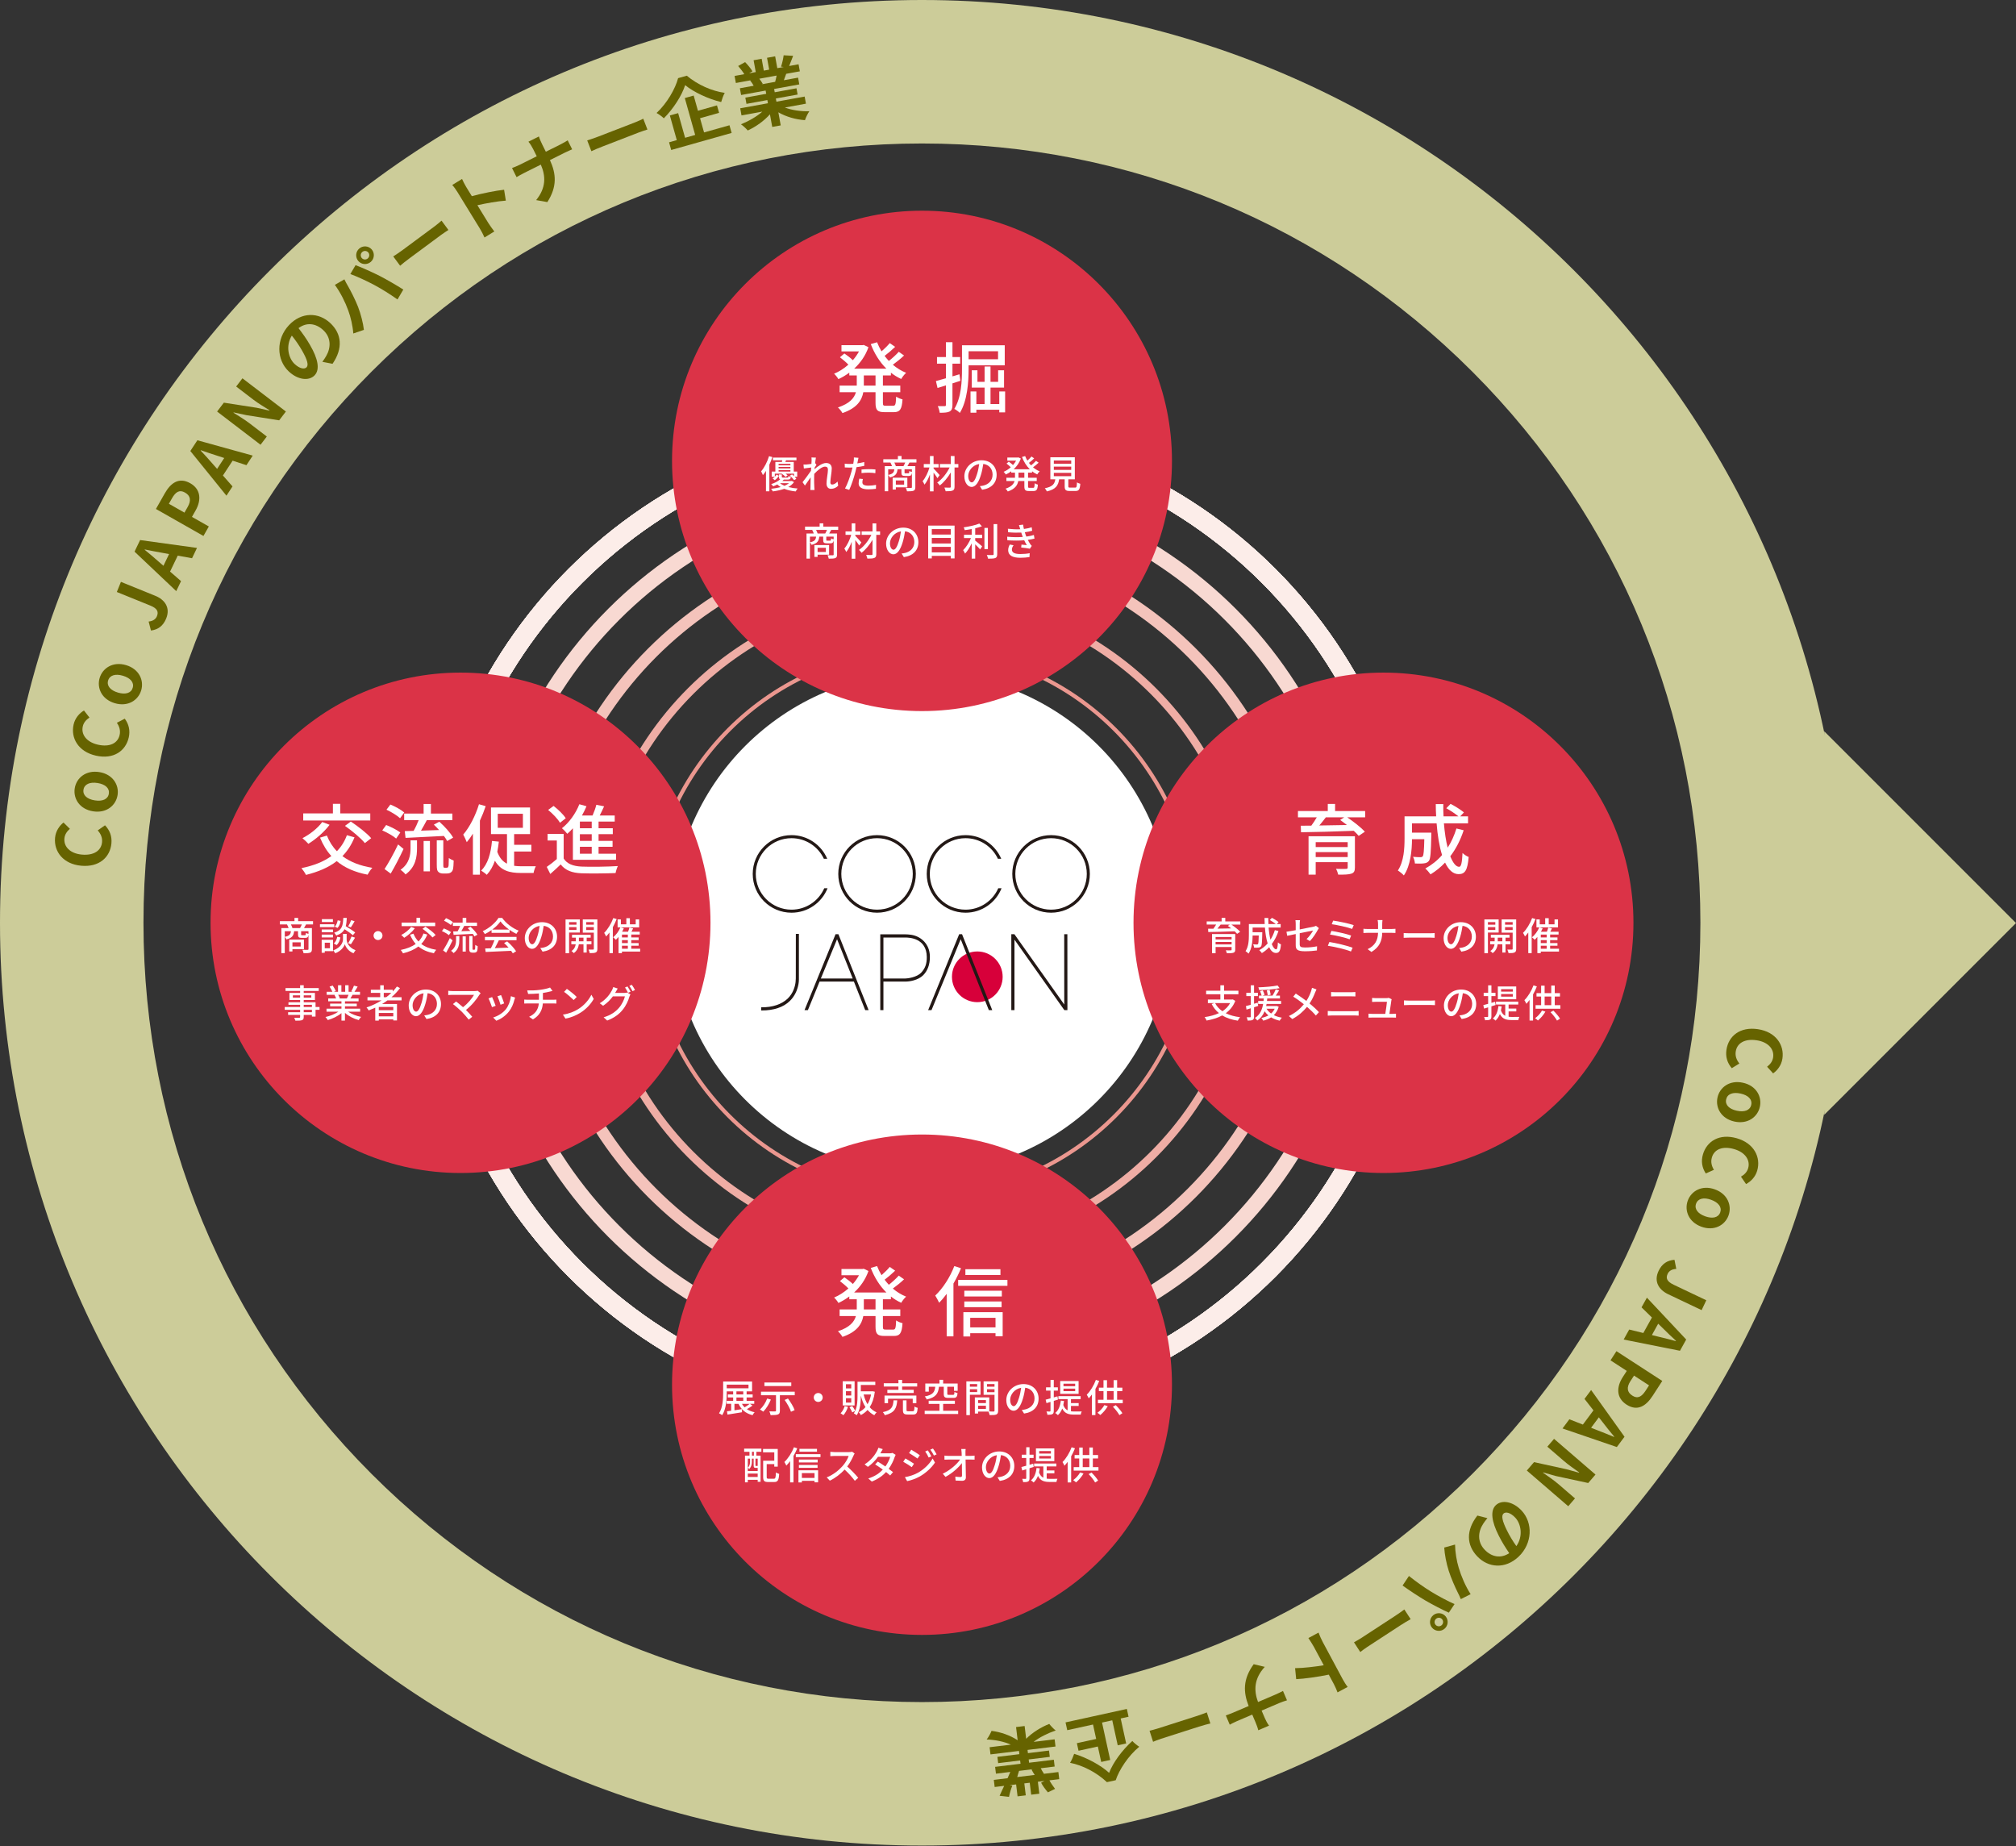 <?xml version="1.0" encoding="UTF-8"?><svg xmlns="http://www.w3.org/2000/svg" width="420.471" height="385" viewBox="0 0 420.471 385"><rect x="0" y="0" width="420.471" height="385" fill="#333333" stroke="none"/><g style="isolation:isolate;"><g id="_イヤー_2"><g id="_イヤー_1-2"><polygon points="380.471 152.5 380.471 232.5 420.471 192.5 380.471 152.5 380.471 152.5" style="fill:#cc9;"/><g><ellipse cx="192.299" cy="192.45" rx="52.135" ry="52.179" style="fill:#fff;"/><path d="M192.285,29.924c43.364,0,84.133,16.902,114.798,47.593,30.672,30.698,47.564,71.514,47.564,114.93s-16.892,84.233-47.564,114.93c-30.665,30.691-71.434,47.593-114.798,47.593s-84.133-16.902-114.798-47.593c-30.672-30.698-47.564-71.514-47.564-114.93s16.892-84.233,47.564-114.93c30.665-30.691,71.434-47.593,114.798-47.593m0-29.924C86.089,0,0,86.162,0,192.447s86.089,192.447,192.285,192.447,192.285-86.162,192.285-192.447S298.482,0,192.285,0h0Z" style="fill:#cc9;"/><g><path d="M366.656,214.64c3.712,.561,5.527,3.281,5.098,6.129-.216,1.432-1.072,2.471-1.943,3.086l-1.254-1.388c.635-.497,1.13-1.092,1.258-1.944,.258-1.707-1.01-3.206-3.43-3.572-2.45-.369-4.101,.564-4.369,2.347-.148,.974,.197,1.79,.759,2.498l-1.579,.976c-.939-1.091-1.337-2.383-1.115-3.844,.428-2.85,2.816-4.855,6.576-4.288Z" style="fill:#666300;"/><path d="M363.515,225.804c2.796,.61,3.998,2.906,3.538,5.012-.459,2.106-2.505,3.694-5.303,3.083-2.795-.61-3.996-2.905-3.537-5.012,.458-2.107,2.506-3.694,5.302-3.083Zm-1.271,5.838c1.578,.344,2.756-.076,3.006-1.22,.249-1.144-.647-2.018-2.227-2.361-1.594-.348-2.756,.076-3.005,1.221-.249,1.143,.632,2.013,2.226,2.36Z" style="fill:#666300;"/><path d="M362.248,237.388c3.604,1.043,5.047,3.976,4.249,6.742-.401,1.39-1.388,2.306-2.331,2.803l-1.06-1.541c.694-.408,1.262-.933,1.501-1.76,.479-1.657-.582-3.309-2.932-3.989-2.378-.688-4.137,.021-4.635,1.751-.273,.946-.04,1.8,.425,2.575l-1.692,.761c-.789-1.207-1.013-2.537-.604-3.957,.799-2.765,3.428-4.439,7.078-3.384Z" style="fill:#666300;"/><path d="M357.67,248.045c2.689,.974,3.577,3.407,2.846,5.434-.732,2.026-2.97,3.328-5.66,2.354s-3.576-3.406-2.845-5.434c.732-2.026,2.969-3.328,5.659-2.354Zm-2.029,5.616c1.518,.55,2.741,.289,3.139-.811,.398-1.101-.375-2.084-1.894-2.634-1.534-.555-2.741-.289-3.14,.811-.397,1.101,.361,2.079,1.895,2.633Z" style="fill:#666300;"/><path d="M349.241,262.731l.375,1.899c-.94,.046-1.519,.437-1.795,1.021-.43,.903-.168,1.607,1.249,2.281l6.807,3.238-.976,2.058-6.975-3.316c-1.931-.918-3.052-2.644-2.003-4.855,.713-1.501,1.8-2.211,3.317-2.324Z" style="fill:#666300;"/><path d="M351.686,279.36l-1.301,2.341-11.744-2.338,1.158-2.087,2.943,.722,1.795-3.23-2.167-2.122,1.121-2.019,8.194,8.732Zm-5.842-3.302l-1.314,2.369,1.253,.31c1.208,.266,2.5,.634,3.733,.949l.037-.068c-.947-.861-1.913-1.785-2.784-2.658l-.925-.901Z" style="fill:#666300;"/><path d="M346.697,287.996l-2.034,3.138c-1.373,2.117-3.175,3.258-5.432,1.792-2.181-1.416-2.098-3.692-.768-5.744l.829-1.279-3.393-2.203,1.239-1.91,9.558,6.206Zm-6.641,.036c-.854,1.316-.708,2.31,.388,3.021,1.11,.721,1.937,.266,2.79-1.05l.702-1.085-3.134-2.035-.746,1.149Z" style="fill:#666300;"/><path d="M338.818,299.634l-1.6,2.147-11.33-3.876,1.426-1.914,2.822,1.105,2.205-2.963-1.867-2.39,1.379-1.852,6.965,9.742Zm-5.353-4.048l-1.617,2.174,1.202,.473c1.16,.424,2.393,.959,3.573,1.436l.046-.062c-.824-.979-1.658-2.023-2.406-3.003l-.798-1.017Z" style="fill:#666300;"/><path d="M332.767,307.519l-1.517,1.764-6.765-1.461-2.608-.745-.05,.059c.968,.692,2.231,1.536,3.21,2.382l3.45,2.973-1.404,1.635-8.639-7.447,1.506-1.75,6.766,1.482,2.605,.723,.052-.058c-1.004-.722-2.198-1.528-3.189-2.384l-3.463-2.984,1.405-1.633,8.641,7.445Z" style="fill:#666300;"/><path d="M308.129,316.071l2.096,.538c-.384,.445-.632,.81-.871,1.162-1.113,1.689-1.258,3.776,.285,5.409,1.459,1.543,3.386,1.901,5.136,.729-.74-1.098-1.523-2.307-2.193-3.665-1.464-2.893-1.813-5.189-.596-6.343,1.239-1.174,3.558-.782,5.343,1.106,2.442,2.584,2.29,6.902-.604,9.643-2.771,2.623-6.332,2.35-8.637-.088-2.23-2.359-2.363-5.391,.041-8.492Zm5.439-.404c-.47,.444-.238,1.562,.729,3.504,.526,1.072,1.213,2.224,1.967,3.269,1.484-2.127,.936-4.7-.228-5.931-1.067-1.13-2.032-1.254-2.468-.842Z" style="fill:#666300;"/><path d="M303.373,334.528l-1.194,1.791c-1.23-.539-3.532-1.74-4.917-2.549-1.281-.753-3.449-2.179-4.73-3.107l1.328-1.993c1.474,1.17,3.11,2.348,4.624,3.271,1.46,.904,3.657,2.071,4.89,2.588Zm-2.139,5.188c-.797,.631-1.965,.494-2.594-.303-.62-.785-.484-1.953,.312-2.584,.797-.629,1.964-.493,2.584,.292,.631,.796,.494,1.965-.303,2.595Zm-1.689-2.137c-.386,.306-.452,.867-.156,1.242,.306,.386,.868,.451,1.255,.146,.386-.306,.451-.868,.146-1.254-.297-.375-.857-.44-1.244-.135Zm7.181-5.114l-2.049,1.032c-.168-.436-.503-1.133-.665-1.438-.499-.979-1.383-2.99-1.848-4.447-.491-1.516-.866-3.455-.943-4.869l2.254-.624c.021,1.592,.341,3.461,.77,4.849,.525,1.782,1.414,3.849,2.481,5.497Z" style="fill:#666300;"/><path d="M292.092,338.954l-6.922,4.516c-.605,.396-1.139,.817-1.457,1.062l-1.318-2.025c.316-.188,1.008-.565,1.549-.919l6.922-4.516c.734-.479,1.581-1.069,2.032-1.418l1.319,2.024c-.489,.265-1.455,.84-2.125,1.276Z" style="fill:#666300;"/><path d="M280.073,350.253c.256,.475,.66,1.132,1.01,1.555l-2.114,1.138c-.201-.504-.453-1.138-.752-1.694l-1.078-2.008c-2.101,.447-5.22,.883-6.795,.941l-.23-2.286c1.788-.019,4.244-.324,5.978-.608l-2.06-3.84c-.211-.395-.789-1.309-1.143-1.834l2.116-1.137c.209,.586,.593,1.43,.883,1.972l4.186,7.802Z" style="fill:#666300;"/><path d="M264.685,359.882l-2.25,.962c-.102-.476-.406-1.267-.6-1.72l-.658-1.544-3.184,1.359c-.651,.278-1.221,.589-1.507,.744l-.821-1.925c.304-.113,1.015-.367,1.581-.609l3.184-1.359c-1.128-2.883-1.228-5.587,1.05-8.719l2.31,.554c-2.236,2.444-2.313,4.889-1.406,7.331l3.607-1.542c.623-.267,1.171-.55,1.599-.766l.833,1.954c-.443,.139-1.048,.329-1.614,.571l-3.678,1.572,.664,1.558c.205,.482,.576,1.193,.891,1.578Z" style="fill:#666300;"/><path d="M250.052,360.092l-7.87,2.521c-.689,.221-1.316,.485-1.688,.637l-.736-2.303c.356-.097,1.122-.279,1.737-.476l7.872-2.521c.835-.268,1.808-.611,2.336-.829l.736,2.303c-.542,.125-1.626,.424-2.388,.669Z" style="fill:#666300;"/><path d="M227.97,359.649l-5.379,1.18-.354-1.625,12.785-2.802,.355,1.624-1.639,.358,1.143,5.219-1.759,.385-1.142-5.218-2.133,.468,1.707,7.804-1.877,.412-.704-3.218-4.026,.882-.346-1.578,4.025-.883-.657-3.008Zm2.897,12.019c-2.143-2.021-5.055-3.526-7.686-4.036,.35-.564,.626-1.24,.851-1.872,2.611,.782,5.595,2.398,7.29,3.964,.816-2.101,2.674-4.697,4.845-6.639,.315,.355,.971,.906,1.443,1.195-2.306,1.908-4.202,4.828-4.91,6.986l-1.833,.401Z" style="fill:#666300;"/><path d="M210.828,363.848c-1.395-.637-3.239-1.019-5.043-1.077,.363-.448,.805-1.277,1.021-1.799,1.937,.244,3.896,.938,5.445,1.958l-.335-2.751,1.787-.218,.323,2.66c1.285-1.289,3.056-2.403,4.815-3.099,.313,.412,.918,1.053,1.344,1.373-1.668,.559-3.392,1.421-4.608,2.375l4.384-.533,.181,1.498-5.833,.709,.081,.673,4.398-.534,.16,1.314-4.399,.534,.084,.688,5.161-.629,.173,1.422-2.9,.353c.168,.368,.423,.803,.663,1.129l-.18,.053,3.192-.387,.18,1.482-2.047,.249c.284,.554,.771,1.239,1.178,1.779l-1.493,.725c-.523-.604-1.136-1.443-1.423-2.014l.716-.367-1.39,.169,.302,2.491-1.694,.207-.303-2.492-1.131,.138,.303,2.491-1.71,.208-.303-2.49-1.359,.165,.57,.1c-.291,.672-.562,1.636-.692,2.334l-1.965-.227c.342-.755,.671-1.492,.957-2.07l-1.985,.241-.18-1.482,2.871-.35c.19-.472,.384-.914,.569-1.31l-2.993,.364-.173-1.422,5.299-.645-.082-.687-4.582,.557-.16-1.314,4.581-.557-.081-.674-5.941,.723-.181-1.498,4.429-.538Zm4.98,6.312c-.262-.371-.516-.807-.661-1.113l.254-.078-2.856,.348c-.139,.389-.268,.855-.386,1.288l3.649-.444Z" style="fill:#666300;"/><path d="M16.927,180.546c-3.736-.343-5.707-2.95-5.445-5.816,.133-1.44,.927-2.526,1.76-3.192l1.332,1.312c-.605,.532-1.063,1.155-1.142,2.014-.157,1.716,1.195,3.138,3.631,3.361,2.465,.227,4.058-.802,4.221-2.596,.09-.981-.301-1.774-.902-2.447l1.518-1.067c1.002,1.036,1.473,2.299,1.338,3.771-.262,2.866-2.526,5.008-6.31,4.661Z" style="fill:#666300;"/><path d="M19.408,169.199c-2.826-.447-4.157-2.669-3.82-4.799,.336-2.128,2.288-3.832,5.115-3.383,2.826,.448,4.156,2.67,3.82,4.799-.337,2.129-2.288,3.831-5.115,3.383Zm.934-5.901c-1.596-.253-2.747,.235-2.931,1.391-.182,1.156,.763,1.977,2.358,2.229,1.61,.255,2.748-.235,2.931-1.392,.183-1.156-.747-1.973-2.358-2.229Z" style="fill:#666300;"/><path d="M19.989,157.587c-3.66-.829-5.272-3.673-4.638-6.48,.32-1.412,1.25-2.385,2.163-2.936l1.148,1.476c-.669,.448-1.206,1.005-1.396,1.846-.381,1.682,.773,3.269,3.16,3.811,2.414,.546,4.127-.265,4.525-2.021,.217-.961-.066-1.799-.575-2.545l1.646-.859c.857,1.157,1.158,2.473,.833,3.914-.636,2.808-3.161,4.635-6.867,3.795Z" style="fill:#666300;"/><path d="M23.94,146.651c-2.742-.812-3.771-3.188-3.159-5.254s2.768-3.497,5.51-2.685c2.742,.814,3.771,3.189,3.159,5.254-.611,2.066-2.768,3.498-5.51,2.684Zm1.695-5.725c-1.548-.459-2.753-.126-3.085,.996-.332,1.121,.497,2.057,2.046,2.516,1.562,.463,2.752,.126,3.085-.996,.331-1.122-.483-2.053-2.046-2.516Z" style="fill:#666300;"/><path d="M31.486,131.5l-.485-1.875c.938-.101,1.491-.525,1.733-1.124,.376-.928,.073-1.615-1.38-2.206l-6.987-2.834,.855-2.112,7.157,2.904c1.983,.805,3.203,2.462,2.284,4.731-.625,1.541-1.669,2.314-3.178,2.516Z" style="fill:#666300;"/><path d="M28.062,115.044l1.16-2.415,11.863,1.64-1.033,2.151-2.981-.546-1.601,3.331,2.289,1.99-1,2.083-8.697-8.233Zm6.027,2.95l1.173-2.443-1.271-.235c-1.221-.193-2.533-.483-3.783-.726l-.032,.07c.996,.803,2.016,1.669,2.936,2.488l.978,.846Z" style="fill:#666300;"/><path d="M32.522,106.146l1.845-3.252c1.246-2.196,2.978-3.441,5.318-2.112,2.26,1.284,2.312,3.561,1.104,5.69l-.751,1.325,3.517,1.998-1.123,1.981-9.91-5.631Zm6.627-.429c.774-1.365,.572-2.348-.565-2.994-1.149-.654-1.947-.152-2.721,1.214l-.639,1.124,3.249,1.847,.676-1.191Z" style="fill:#666300;"/><path d="M39.697,94.058l1.469-2.24,11.545,3.198-1.31,1.995-2.884-.936-2.025,3.091,2.004,2.274-1.266,1.933-7.533-9.315Zm5.584,3.725l1.486-2.267-1.228-.401c-1.185-.355-2.448-.816-3.654-1.222l-.042,.063c.883,.931,1.777,1.924,2.582,2.857l.855,.969Z" style="fill:#666300;"/><path d="M45.279,85.825l1.41-1.848,6.839,1.061,2.648,.589,.046-.061c-1.007-.635-2.316-1.403-3.345-2.189l-3.62-2.767,1.308-1.713,9.062,6.926-1.401,1.837-6.841-1.082-2.646-.568-.047,.061c1.044,.661,2.284,1.397,3.324,2.191l3.631,2.775-1.307,1.714-9.062-6.927Z" style="fill:#666300;"/><path d="M69.357,75.871l-2.123-.413c.354-.469,.583-.847,.8-1.213,1.013-1.752,1.036-3.843-.601-5.383-1.546-1.455-3.49-1.7-5.171-.429,.806,1.054,1.657,2.215,2.404,3.53,1.632,2.804,2.116,5.076,.966,6.298-1.17,1.245-3.505,.989-5.398-.792-2.589-2.436-2.689-6.756,.04-9.661,2.613-2.781,6.184-2.718,8.627-.417,2.364,2.224,2.675,5.242,.456,8.48Zm-5.407,.722c.442-.471,.147-1.572-.934-3.456-.587-1.038-1.339-2.147-2.153-3.146-1.357,2.209-.659,4.746,.573,5.907,1.133,1.065,2.103,1.133,2.514,.695Z" style="fill:#666300;"/><path d="M69.843,59.407l1.985-1.148c.193,.426,.568,1.102,.746,1.396,.555,.95,1.552,2.906,2.102,4.334,.577,1.484,1.064,3.4,1.223,4.805l-2.213,.754c-.115-1.588-.541-3.434-1.049-4.794-.629-1.75-1.633-3.762-2.794-5.346Zm3.227-2.254l1.09-1.856c1.259,.466,3.626,1.532,5.056,2.26,1.322,.677,3.566,1.975,4.901,2.829l-1.21,2.067c-1.539-1.083-3.241-2.164-4.805-2.998-1.512-.819-3.771-1.856-5.032-2.302Zm1.837-5.302c.758-.675,1.932-.606,2.605,.152,.666,.748,.597,1.922-.162,2.597-.759,.676-1.932,.607-2.597-.141-.674-.76-.605-1.934,.153-2.608Zm1.81,2.037c.367-.329,.4-.894,.084-1.25-.327-.368-.892-.401-1.261-.074-.367,.328-.4,.893-.072,1.261,.315,.356,.88,.391,1.249,.063Z" style="fill:#666300;"/><path d="M84.06,52.077l6.638-4.915c.581-.431,1.089-.882,1.391-1.146l1.437,1.942c-.307,.208-.974,.625-1.492,1.008l-6.638,4.916c-.704,.522-1.513,1.16-1.944,1.536l-1.436-1.942c.473-.293,1.402-.923,2.045-1.399Z" style="fill:#666300;"/><path d="M95.422,40.073c-.281-.459-.723-1.09-1.098-1.493l2.045-1.257c.229,.491,.518,1.108,.849,1.646l1.191,1.94c2.07-.568,5.159-1.186,6.728-1.336l.364,2.268c-1.784,.123-4.217,.572-5.931,.958l2.28,3.71c.233,.381,.862,1.259,1.245,1.765l-2.043,1.257c-.244-.572-.676-1.392-.998-1.916l-4.633-7.542Z" style="fill:#666300;"/><path d="M110.21,29.554l2.188-1.092c.131,.469,.479,1.24,.699,1.681l.747,1.502,3.097-1.545c.633-.316,1.184-.66,1.46-.831l.932,1.873c-.295,.13-.99,.425-1.542,.7l-3.096,1.545c1.297,2.81,1.555,5.501-.534,8.76l-2.337-.416c2.087-2.57,2.021-5.015,.972-7.396l-3.509,1.75c-.605,.302-1.136,.618-1.548,.858l-.946-1.901c.433-.165,1.025-.391,1.575-.666l3.578-1.784-.755-1.516c-.233-.468-.645-1.156-.981-1.522Z" style="fill:#666300;"/><path d="M124.814,28.473l7.703-2.979c.674-.261,1.283-.562,1.646-.735l.869,2.254c-.349,.118-1.103,.345-1.706,.577l-7.701,2.98c-.819,.315-1.769,.716-2.283,.964l-.87-2.254c.533-.157,1.598-.519,2.343-.808Z" style="fill:#666300;"/><path d="M143.241,15.789c2.259,1.891,5.255,3.221,7.912,3.575-.315,.584-.552,1.276-.738,1.92-2.653-.627-5.728-2.064-7.515-3.527-.69,2.146-2.391,4.85-4.445,6.917-.335-.338-1.022-.848-1.513-1.11,2.19-2.042,3.912-5.07,4.491-7.267l1.808-.509Zm3.603,11.83l5.302-1.495,.45,1.601-12.602,3.556-.449-1.602,1.613-.455-1.449-5.143,1.732-.489,1.449,5.144,2.103-.594-2.166-7.692,1.851-.522,.895,3.172,3.968-1.12,.438,1.557-3.969,1.119,.834,2.964Z" style="fill:#666300;"/><path d="M163.705,22.424c1.43,.553,3.291,.825,5.096,.778-.337,.469-.729,1.321-.913,1.856-1.945-.131-3.942-.708-5.549-1.635l.495,2.727-1.771,.321-.479-2.634c-1.206,1.361-2.908,2.578-4.624,3.375-.337-.394-.979-.996-1.422-1.29,1.632-.656,3.301-1.618,4.459-2.642l-4.342,.79-.271-1.485,5.78-1.051-.119-.666-4.358,.793-.236-1.303,4.357-.793-.124-.681-5.115,.93-.255-1.408,2.876-.522c-.19-.357-.47-.776-.73-1.088l.177-.063-3.162,.575-.268-1.47,2.028-.369c-.317-.537-.843-1.192-1.279-1.707l1.447-.812c.557,.572,1.218,1.374,1.537,1.926l-.691,.407,1.377-.25-.448-2.469,1.68-.306,.448,2.469,1.119-.204-.448-2.468,1.694-.309,.449,2.469,1.347-.245-.575-.067c.251-.688,.464-1.665,.554-2.371l1.974,.111c-.297,.773-.581,1.53-.832,2.123l1.967-.358,.267,1.469-2.845,.517c-.163,.483-.33,.936-.491,1.341l2.966-.539,.255,1.407-5.25,.956,.124,.681,4.539-.825,.236,1.302-4.539,.826,.121,.667,5.886-1.071,.27,1.483-4.388,.799Zm-5.342-6.005c.283,.354,.562,.773,.726,1.072l-.249,.092,2.83-.515c.115-.396,.217-.869,.309-1.308l-3.615,.659Z" style="fill:#666300;"/></g><ellipse cx="192.715" cy="192.553" rx="192.285" ry="192.447" style="fill:none;"/><g><path d="M192.299,92.104c55.283,0,100.259,45.015,100.259,100.347s-44.976,100.347-100.259,100.347-100.259-45.015-100.259-100.347,44.976-100.347,100.259-100.347m0-4.012c-57.587,0-104.271,46.723-104.271,104.359s46.684,104.359,104.271,104.359,104.271-46.723,104.271-104.359-46.684-104.359-104.271-104.359h0Z" style="fill:#fcede9;"/><path d="M192.299,92.104c55.283,0,100.259,45.015,100.259,100.347s-44.976,100.347-100.259,100.347-100.259-45.015-100.259-100.347,44.976-100.347,100.259-100.347m0-4.012c-57.587,0-104.271,46.723-104.271,104.359s46.684,104.359,104.271,104.359,104.271-46.723,104.271-104.359-46.684-104.359-104.271-104.359h0Z" style="fill:#fcede9;"/><path d="M192.299,92.104c55.283,0,100.259,45.015,100.259,100.347s-44.976,100.347-100.259,100.347-100.259-45.015-100.259-100.347,44.976-100.347,100.259-100.347m0-4.012c-57.587,0-104.271,46.723-104.271,104.359s46.684,104.359,104.271,104.359,104.271-46.723,104.271-104.359-46.684-104.359-104.271-104.359h0Z" style="fill:#fcede9;"/><path d="M192.299,92.104c55.283,0,100.259,45.015,100.259,100.347s-44.976,100.347-100.259,100.347-100.259-45.015-100.259-100.347,44.976-100.347,100.259-100.347m0-4.012c-57.587,0-104.271,46.723-104.271,104.359s46.684,104.359,104.271,104.359,104.271-46.723,104.271-104.359-46.684-104.359-104.271-104.359h0Z" style="fill:#fcede9;"/><path d="M192.299,92.104c55.283,0,100.259,45.015,100.259,100.347s-44.976,100.347-100.259,100.347-100.259-45.015-100.259-100.347,44.976-100.347,100.259-100.347m0-4.012c-57.587,0-104.271,46.723-104.271,104.359s46.684,104.359,104.271,104.359,104.271-46.723,104.271-104.359-46.684-104.359-104.271-104.359h0Z" style="fill:#fcede9;"/><path d="M192.299,103.042c49.257,0,89.331,40.109,89.331,89.409s-40.074,89.409-89.331,89.409-89.331-40.109-89.331-89.409,40.074-89.409,89.331-89.409m0-3.21c-51.109,0-92.54,41.467-92.54,92.618s41.432,92.618,92.54,92.618,92.54-41.467,92.54-92.618-41.432-92.618-92.54-92.618h0Z" style="fill:#f8d9d2;"/><path d="M192.299,113.98c43.231,0,78.403,35.202,78.403,78.471s-35.171,78.471-78.403,78.471-78.403-35.202-78.403-78.471,35.171-78.471,78.403-78.471m0-2.407c-44.63,0-80.81,36.21-80.81,80.878s36.18,80.878,80.81,80.878,80.81-36.21,80.81-80.878-36.18-80.878-80.81-80.878h0Z" style="fill:#f4c3bb;"/><path d="M192.299,124.918c37.206,0,67.475,30.295,67.475,67.533s-30.269,67.533-67.475,67.533-67.475-30.295-67.475-67.533,30.269-67.533,67.475-67.533m0-1.605c-38.152,0-69.079,30.954-69.079,69.138s30.928,69.138,69.079,69.138,69.079-30.954,69.079-69.138-30.928-69.138-69.079-69.138h0Z" style="fill:#efada5;"/><path d="M192.299,135.856c31.18,0,56.547,25.388,56.547,56.595s-25.367,56.595-56.547,56.595-56.547-25.388-56.547-56.595,25.367-56.595,56.547-56.595m0-.802c-31.673,0-57.349,25.698-57.349,57.397s25.676,57.397,57.349,57.397,57.349-25.698,57.349-57.397-25.676-57.397-57.349-57.397h0Z" style="fill:#eb978f;"/></g><g><ellipse cx="192.299" cy="96.12" rx="52.135" ry="52.179" style="fill:#db3347; mix-blend-mode:multiply;"/><g><path d="M184.145,78.296v2.119h3.625v1.381h-3.625v2.199c0,.546,.081,.626,.594,.626h1.556c.465,0,.545-.321,.609-1.911,.337,.241,.93,.498,1.331,.578-.128,2.071-.545,2.665-1.796,2.665h-1.957c-1.507,0-1.876-.434-1.876-1.958v-2.199h-2.55c-.305,1.701-1.315,3.307-4.347,4.35-.176-.337-.641-.915-.945-1.172,2.47-.819,3.415-1.975,3.752-3.178h-3.399v-1.381h3.576v-2.119h-1.556v-.578c-.722,.53-1.491,.996-2.277,1.349-.177-.337-.609-.867-.897-1.124,1.042-.434,2.068-1.092,2.982-1.895-.449-.481-1.187-1.091-1.764-1.541l.93-.787c.577,.385,1.299,.947,1.764,1.397,.498-.562,.931-1.188,1.283-1.83h-3.656v-1.3h4.378l.272-.048,.979,.466c-.625,1.798-1.7,3.291-2.982,4.479h6.719c-1.395-1.381-2.501-3.146-3.255-5.121l1.314-.385c.257,.658,.562,1.284,.931,1.894,.625-.546,1.299-1.204,1.716-1.718l1.122,.787c-.689,.658-1.507,1.364-2.196,1.878,.272,.37,.577,.723,.882,1.06,.737-.578,1.556-1.332,2.068-1.91l1.106,.771c-.705,.674-1.587,1.38-2.341,1.926,.834,.707,1.764,1.284,2.774,1.686-.337,.289-.802,.883-1.026,1.284-.77-.353-1.491-.787-2.149-1.316v.578h-1.668Zm-1.539,0h-2.438v2.119h2.438v-2.119Z" style="fill:#fff;"/><path d="M200.302,79.42c-.545,.177-1.106,.353-1.651,.53v4.479c0,.738-.145,1.14-.577,1.38-.434,.225-1.059,.273-2.085,.273-.032-.353-.209-.995-.401-1.38,.642,.016,1.235,.016,1.411,0,.209,0,.289-.048,.289-.273v-4.061c-.626,.192-1.219,.369-1.748,.545l-.337-1.444c.577-.145,1.299-.354,2.085-.578v-3.05h-1.86v-1.38h1.86v-3.098h1.363v3.098h1.604v1.38h-1.604v2.648l1.459-.433,.192,1.364Zm1.716-3.227v.754c0,2.665-.24,6.598-1.828,9.166-.24-.257-.834-.69-1.154-.835,1.476-2.392,1.604-5.827,1.604-8.331v-4.944h8.917v4.189h-7.538Zm0-2.938v1.669h6.143v-1.669h-6.143Zm7.618,8.379v4.366h-1.219v-.546h-4.779v.61h-1.219v-4.43h1.219v2.632h1.716v-3.435h-2.678v-3.612h1.187v2.408h1.491v-3.194h1.235v3.194h1.587v-2.408h1.235v3.612h-2.822v3.435h1.828v-2.632h1.219Z" style="fill:#fff;"/><path d="M161.089,95.323c-.176,.53-.385,1.067-.626,1.581v5.554h-.706v-4.254c-.209,.329-.417,.626-.642,.883-.064-.185-.257-.602-.369-.786,.666-.779,1.284-1.967,1.653-3.17l.689,.192Zm4.511,5.217c-.272,.401-.674,.746-1.195,1.035,.586,.152,1.252,.257,1.958,.305-.137,.144-.321,.425-.409,.61-.883-.088-1.693-.273-2.384-.546-.674,.241-1.469,.417-2.384,.538-.072-.16-.24-.401-.369-.538,.763-.088,1.437-.208,2.007-.369-.257-.161-.498-.337-.707-.538-.257,.136-.545,.273-.858,.393-.088-.152-.281-.361-.426-.458,.843-.273,1.485-.642,1.887-1.019-.201-.081-.265-.233-.265-.53v-.466h.609v.466c0,.161,.049,.176,.289,.176h.859c.176,0,.216-.04,.24-.321,.112,.064,.337,.136,.489,.161-.048,.465-.2,.578-.642,.578h-.811c-.097,.104-.209,.208-.321,.305h1.846l.129-.032,.457,.249Zm-3.997-1.124c.145-.145,.273-.297,.37-.441l.481,.265c-.209,.313-.506,.674-.859,.899l-.457-.369c.16-.081,.312-.201,.449-.337h-.634v-1.091h.763v-1.999h1.364c.023-.112,.056-.233,.072-.353h-1.95v-.554h4.911v.554h-2.175c-.048,.12-.097,.241-.145,.353h1.758v1.999h.723v1.091h-.538c.145,.153,.273,.305,.354,.434l-.49,.273c-.16-.273-.529-.666-.858-.939l.457-.257c.129,.104,.273,.233,.401,.354v-.514h-1.741c.169,.128,.321,.265,.417,.385l-.449,.289c-.16-.208-.481-.481-.771-.658l.024-.016h-1.478v.634Zm.787-2.672v.297h2.464v-.297h-2.464Zm2.464,.634h-2.464v.305h2.464v-.305Zm-2.464,.963h2.464v-.305h-2.464v.305Zm.297,2.424c.249,.217,.562,.393,.931,.546,.386-.161,.707-.345,.947-.546h-1.878Z" style="fill:#fff;"/><path d="M169.236,95.403l.932,.032c-.04,.209-.104,.634-.169,1.164l.024-.008,.265,.337c-.097,.145-.249,.377-.377,.578-.009,.112-.017,.225-.032,.345,.634-.57,1.621-1.292,2.416-1.292,.794,0,1.18,.465,1.18,1.131,0,.811-.289,2.103-.289,2.93,0,.241,.12,.434,.369,.434,.345,0,.746-.225,1.14-.626l.12,.875c-.409,.394-.898,.642-1.492,.642-.562,0-.939-.385-.939-1.1,0-.883,.297-2.143,.297-2.897,0-.441-.225-.634-.61-.634-.626,0-1.549,.754-2.247,1.509-.016,.289-.023,.57-.023,.819,0,.698-.009,1.268,.04,1.999,.008,.144,.023,.377,.04,.545h-.867c.017-.168,.024-.401,.024-.53,.008-.754,.008-1.212,.032-2.103-.378,.554-.852,1.244-1.188,1.709l-.497-.698c.441-.562,1.316-1.718,1.749-2.368,.017-.233,.032-.466,.049-.698-.378,.048-1.044,.136-1.525,.201l-.08-.819c.2,.008,.369,.008,.602-.008,.249-.016,.667-.064,1.052-.121,.024-.345,.04-.61,.04-.698,0-.208,0-.434-.032-.65Z" style="fill:#fff;"/><path d="M178.902,96.166c-.024,.137-.057,.297-.097,.474,.489-.072,.987-.161,1.453-.281v.794c-.506,.121-1.068,.208-1.613,.273-.081,.345-.169,.714-.257,1.051-.289,1.132-.835,2.785-1.269,3.692l-.875-.297c.474-.818,1.06-2.472,1.364-3.596,.064-.249,.129-.514,.193-.778-.233,.008-.45,.016-.65,.016-.369,0-.666-.008-.955-.032l-.017-.787c.394,.048,.675,.064,.979,.064,.249,0,.521-.008,.803-.032,.04-.241,.08-.45,.097-.602,.04-.249,.048-.546,.032-.722l.963,.072c-.049,.2-.121,.529-.152,.69Zm.963,4.431c0,.361,.217,.69,1.244,.69,.529,0,1.075-.064,1.605-.16l-.024,.811c-.441,.056-.979,.112-1.589,.112-1.309,0-2.015-.425-2.015-1.22,0-.337,.063-.674,.136-1.003l.747,.072c-.064,.249-.104,.498-.104,.698Zm1.324-2.753c.466,0,.947,.016,1.404,.064l-.023,.771c-.41-.056-.883-.104-1.365-.104-.521,0-1.011,.032-1.517,.088v-.747c.434-.04,.987-.072,1.501-.072Z" style="fill:#fff;"/><path d="M189.685,96.462c-.152,.281-.289,.538-.426,.754h1.646v4.382c0,.394-.08,.618-.361,.739-.288,.112-.722,.128-1.372,.128-.032-.201-.145-.522-.249-.723,.481,.024,.947,.016,1.084,.016,.145-.008,.185-.048,.185-.168v-2.978c-.08,.514-.257,.65-.666,.65h-.747c-.626,0-.771-.161-.771-.722v-.674h-.811c-.096,.931-.425,1.429-1.613,1.709-.056-.152-.2-.393-.337-.514v3.387h-.714v-5.233h1.509c-.08-.241-.201-.529-.329-.754h-1.485v-.682h3.042v-.682h.763v.682h3.106v.682h-1.453Zm-4.438,2.584c.963-.192,1.212-.514,1.284-1.18h-1.284v1.18Zm1.598,2.584v.465h-.667v-2.472h3.066v2.006h-2.399Zm1.589-4.415c.128-.216,.272-.514,.369-.754h-2.279c.137,.241,.257,.538,.321,.754h1.589Zm-1.589,2.978v.875h1.726v-.875h-1.726Zm3.347-2.328h-1.533v.666c0,.161,.024,.177,.209,.177h.578c.152,0,.185-.056,.208-.49,.112,.088,.354,.177,.538,.208v-.562Z" style="fill:#fff;"/><path d="M195.523,99.721c-.169-.281-.506-.754-.812-1.148v3.893h-.754v-3.524c-.313,.843-.715,1.629-1.14,2.127-.08-.216-.265-.529-.394-.722,.578-.658,1.14-1.814,1.437-2.857h-1.188v-.714h1.284v-1.677h.754v1.677h1.052v.714h-1.052v.209c.313,.305,1.084,1.164,1.269,1.38l-.457,.642Zm4.357-2.231h-.794v4.013c0,.474-.112,.682-.401,.803-.289,.128-.771,.145-1.453,.145-.04-.209-.16-.554-.265-.763,.481,.016,.987,.016,1.132,.008,.145,0,.2-.048,.2-.193v-2.97c-.618,1.06-1.461,2.079-2.287,2.705-.129-.185-.354-.458-.538-.602,.987-.658,1.999-1.926,2.593-3.146h-2.039v-.714h2.271v-1.669h.787v1.669h.794v.714Z" style="fill:#fff;"/><path d="M204.839,102.137l-.474-.754c.272-.024,.514-.064,.714-.113,1.027-.232,1.942-.987,1.942-2.279,0-1.164-.706-2.087-1.942-2.239-.112,.722-.248,1.501-.481,2.255-.481,1.637-1.147,2.544-1.942,2.544-.794,0-1.524-.883-1.524-2.223,0-1.798,1.573-3.339,3.588-3.339,1.926,0,3.146,1.348,3.146,3.025,0,1.686-1.075,2.841-3.025,3.123Zm-2.159-1.541c.361,0,.738-.522,1.107-1.758,.201-.634,.346-1.365,.441-2.071-1.444,.233-2.287,1.485-2.287,2.48,0,.923,.394,1.349,.738,1.349Z" style="fill:#fff;"/><path d="M214.418,98.573v1.06h1.813v.69h-1.813v1.1c0,.273,.04,.313,.297,.313h.778c.233,0,.273-.161,.306-.955,.168,.12,.465,.249,.666,.289-.064,1.036-.273,1.333-.899,1.333h-.979c-.754,0-.938-.217-.938-.979v-1.1h-1.276c-.152,.851-.658,1.653-2.175,2.175-.089-.168-.321-.458-.474-.586,1.236-.409,1.71-.987,1.878-1.589h-1.701v-.69h1.79v-1.06h-.779v-.289c-.361,.265-.746,.498-1.14,.674-.088-.168-.305-.433-.449-.562,.521-.217,1.035-.546,1.493-.947-.225-.241-.594-.546-.883-.771l.465-.393c.289,.192,.65,.474,.883,.698,.249-.281,.466-.594,.643-.915h-1.83v-.65h2.191l.136-.024,.49,.233c-.313,.899-.851,1.646-1.493,2.239h3.363c-.698-.69-1.252-1.573-1.63-2.561l.658-.192c.129,.329,.281,.642,.466,.947,.312-.272,.65-.602,.858-.858l.562,.393c-.346,.329-.755,.682-1.1,.939,.136,.185,.289,.361,.441,.53,.369-.289,.778-.666,1.035-.955l.554,.385c-.354,.337-.795,.69-1.172,.963,.418,.353,.883,.642,1.389,.843-.169,.144-.401,.441-.514,.642-.386-.176-.746-.393-1.075-.658v.289h-.835Zm-.771,0h-1.22v1.06h1.22v-1.06Z" style="fill:#fff;"/><path d="M224.224,101.688c.312,0,.361-.128,.393-1.1,.161,.137,.49,.249,.698,.305-.088,1.204-.297,1.501-1.019,1.501h-1.188c-.843,0-1.051-.225-1.051-.979v-1.453h-1.156c-.185,1.276-.682,2.095-2.561,2.52-.072-.192-.272-.505-.425-.658,1.646-.321,2.038-.907,2.19-1.862h-1.035v-4.599h5.104v4.599h-1.356v1.453c0,.241,.057,.273,.378,.273h1.027Zm-4.431-4.984h3.628v-.674h-3.628v.674Zm0,1.292h3.628v-.682h-3.628v.682Zm0,1.308h3.628v-.69h-3.628v.69Z" style="fill:#fff;"/><path d="M173.364,110.511c-.152,.281-.289,.538-.426,.754h1.646v4.382c0,.394-.08,.618-.361,.739-.288,.112-.722,.128-1.372,.128-.032-.201-.145-.522-.249-.723,.481,.024,.947,.016,1.084,.016,.145-.008,.185-.048,.185-.168v-2.978c-.08,.514-.257,.65-.666,.65h-.747c-.626,0-.771-.161-.771-.722v-.674h-.811c-.096,.931-.425,1.429-1.613,1.709-.056-.152-.2-.393-.337-.514v3.387h-.714v-5.233h1.509c-.08-.241-.201-.529-.329-.754h-1.485v-.682h3.042v-.682h.763v.682h3.106v.682h-1.453Zm-4.438,2.584c.963-.192,1.212-.514,1.284-1.18h-1.284v1.18Zm1.598,2.584v.465h-.667v-2.472h3.066v2.006h-2.399Zm1.589-4.415c.128-.216,.272-.514,.369-.754h-2.279c.137,.241,.257,.538,.321,.754h1.589Zm-1.589,2.978v.875h1.726v-.875h-1.726Zm3.347-2.328h-1.533v.666c0,.161,.024,.177,.209,.177h.577c.153,0,.186-.056,.209-.49,.112,.088,.354,.177,.538,.209v-.562Z" style="fill:#fff;"/><path d="M179.202,113.77c-.169-.281-.506-.754-.812-1.148v3.893h-.754v-3.523c-.313,.842-.715,1.629-1.14,2.126-.08-.216-.265-.529-.394-.722,.578-.658,1.14-1.814,1.437-2.857h-1.188v-.714h1.284v-1.677h.754v1.677h1.052v.714h-1.052v.209c.313,.305,1.084,1.164,1.269,1.38l-.457,.642Zm4.357-2.231h-.794v4.013c0,.474-.112,.682-.401,.803-.289,.128-.771,.145-1.453,.145-.04-.209-.16-.554-.265-.763,.481,.016,.987,.016,1.132,.008,.145,0,.2-.048,.2-.193v-2.97c-.618,1.06-1.461,2.079-2.287,2.705-.129-.185-.354-.458-.538-.602,.987-.658,1.999-1.926,2.593-3.146h-2.039v-.714h2.271v-1.669h.787v1.669h.794v.714Z" style="fill:#fff;"/><path d="M188.517,116.186l-.474-.755c.272-.024,.514-.064,.714-.112,1.027-.232,1.942-.987,1.942-2.279,0-1.164-.706-2.087-1.942-2.239-.112,.722-.248,1.501-.481,2.255-.481,1.637-1.147,2.544-1.942,2.544-.794,0-1.524-.883-1.524-2.224,0-1.798,1.573-3.339,3.588-3.339,1.926,0,3.146,1.349,3.146,3.026,0,1.686-1.075,2.841-3.025,3.123Zm-2.159-1.541c.361,0,.738-.522,1.107-1.758,.201-.634,.346-1.365,.441-2.071-1.444,.233-2.287,1.485-2.287,2.48,0,.923,.394,1.349,.738,1.349Z" style="fill:#fff;"/><path d="M199.094,109.612v6.846h-.787v-.529h-3.965v.529h-.754v-6.846h5.506Zm-4.752,.73v1.14h3.965v-1.14h-3.965Zm0,1.846v1.156h3.965v-1.156h-3.965Zm3.965,3.01v-1.148h-3.965v1.148h3.965Z" style="fill:#fff;"/><path d="M203.394,111.522h1.453v.69h-1.453v.53c.394,.289,1.236,1.011,1.453,1.204l-.426,.634c-.225-.257-.65-.698-1.027-1.06v2.978h-.73v-3.187c-.394,.827-.891,1.637-1.389,2.143-.08-.217-.272-.53-.393-.723,.609-.578,1.252-1.597,1.629-2.52h-1.453v-.69h1.605v-1.196c-.489,.097-.987,.177-1.452,.233-.032-.168-.137-.425-.226-.578,1.164-.176,2.505-.458,3.267-.794l.538,.57c-.401,.161-.883,.297-1.396,.417v1.348Zm2.648,2.994h-.722v-4.415h.722v4.415Zm1.942-5.217v6.269c0,.465-.112,.682-.394,.811-.297,.112-.778,.137-1.509,.137-.04-.209-.152-.554-.265-.771,.546,.024,1.052,.024,1.212,.016,.152,0,.209-.048,.209-.192v-6.269h.746Z" style="fill:#fff;"/><path d="M212.528,109.508l.858-.097c.032,.297,.097,.602,.169,.907,.562-.072,1.107-.193,1.621-.361l.104,.73c-.449,.128-.995,.241-1.541,.313,.056,.168,.104,.329,.16,.474,.049,.136,.104,.281,.161,.433,.658-.08,1.188-.216,1.573-.337l.128,.754c-.386,.096-.858,.193-1.389,.265,.152,.313,.321,.61,.498,.875,.096,.145,.2,.257,.329,.377l-.401,.594c-.45-.104-1.252-.192-1.814-.249l.064-.61c.386,.041,.867,.088,1.115,.113-.208-.329-.393-.674-.545-1.012-.979,.081-2.288,.081-3.516,0l-.04-.746c1.203,.12,2.352,.12,3.258,.048-.048-.12-.096-.241-.136-.353-.072-.208-.129-.393-.185-.562-.771,.041-1.734,.032-2.737-.064l-.048-.73c.955,.104,1.83,.145,2.584,.104l-.023-.072c-.072-.257-.153-.53-.249-.794Zm-1.477,5.104c0,.634,.577,.931,1.749,.931,.755,0,1.381-.056,1.959-.177l-.04,.811c-.562,.088-1.236,.145-1.911,.145-1.589,0-2.52-.474-2.536-1.557-.008-.481,.153-.843,.338-1.204l.786,.152c-.192,.273-.345,.554-.345,.899Z" style="fill:#fff;"/></g></g><g><ellipse cx="96.049" cy="192.45" rx="52.135" ry="52.179" style="fill:#db3347; mix-blend-mode:multiply;"/><g><path d="M73.938,174.627c-.625,1.557-1.475,2.841-2.518,3.917,1.604,1.204,3.673,2.023,6.238,2.44-.353,.354-.77,1.011-.994,1.429-2.662-.514-4.779-1.445-6.431-2.825-1.748,1.349-3.897,2.248-6.415,2.874-.176-.369-.642-1.06-.946-1.413,2.502-.514,4.603-1.316,6.238-2.521-.978-1.075-1.748-2.343-2.357-3.836l1.428-.433c.497,1.252,1.187,2.343,2.085,3.258,.897-.915,1.604-2.022,2.085-3.339l1.587,.45Zm-5.195-2.617c-1.139,1.525-2.903,3.034-4.427,3.965-.272-.305-.866-.883-1.234-1.172,1.523-.787,3.175-2.055,4.121-3.371l1.54,.578Zm8.483-.899h-13.984v-1.477h6.19v-1.991h1.539v1.991h6.255v1.477Zm-4.058,.225c1.46,.963,3.336,2.408,4.25,3.467l-1.315,1.027c-.834-1.027-2.662-2.552-4.153-3.596l1.219-.899Z" style="fill:#fff;"/><path d="M82.626,174.884c-.609-.546-1.876-1.268-2.902-1.702l.818-1.124c.994,.385,2.293,1.043,2.95,1.557l-.866,1.268Zm1.54,2.167c-.786,1.686-1.78,3.612-2.679,5.137l-1.282-.947c.802-1.236,1.956-3.291,2.822-5.137l1.139,.947Zm-.722-6.405c-.594-.562-1.828-1.316-2.839-1.782l.818-1.076c.994,.401,2.245,1.091,2.887,1.653l-.866,1.204Zm2.181,4.607h1.348v1.621c0,1.782-.241,3.917-2.39,5.49-.209-.289-.722-.755-1.043-.963,1.877-1.348,2.085-3.13,2.085-4.559v-1.589Zm2.727-5.586v-1.99h1.523v1.99h4.475v1.365h-5.324c-.385,.722-.818,1.525-1.219,2.199,1.187-.032,2.485-.081,3.769-.128-.353-.401-.738-.787-1.091-1.124l1.139-.61c1.106,.963,2.342,2.344,2.887,3.323l-1.251,.707c-.16-.321-.385-.674-.674-1.06-2.87,.145-5.869,.305-8.002,.401l-.16-1.413,1.844-.048c.385-.674,.77-1.509,1.059-2.247h-3.031v-1.365h4.058Zm0,5.715h1.315v6.34h-1.315v-6.34Zm4.763,5.586c.112,0,.225-.016,.289-.064,.064-.048,.112-.177,.16-.417,.017-.257,.032-.819,.048-1.557,.241,.193,.674,.417,1.011,.546-.016,.706-.064,1.525-.16,1.846-.08,.305-.241,.514-.481,.658-.177,.129-.513,.193-.802,.193h-.802c-.321,0-.722-.096-.946-.337-.257-.241-.337-.514-.337-1.541v-5.041h1.363v5.137c0,.289,.016,.434,.08,.514,.048,.048,.128,.064,.225,.064h.353Z" style="fill:#fff;"/><path d="M101.297,168.125c-.337,1.011-.737,2.023-1.203,3.018v11.269h-1.459v-8.556c-.401,.658-.85,1.268-1.283,1.782-.128-.353-.513-1.188-.737-1.589,1.331-1.541,2.55-3.933,3.287-6.324l1.396,.401Zm5.934,12.441c.481,.064,.994,.096,1.523,.096,.497,.016,2.357,0,2.999,0-.192,.337-.4,.995-.465,1.396h-2.646c-2.373,0-4.201-.481-5.42-2.552-.401,1.156-.963,2.151-1.7,2.938-.225-.241-.85-.69-1.171-.883,1.396-1.349,2.021-3.563,2.262-6.18l1.427,.145c-.08,.738-.192,1.46-.32,2.119,.465,1.284,1.154,2.039,2.021,2.472v-6.164h-3.336v-5.554h8.146v5.554h-3.319v2.231h3.593v1.396h-3.593v2.986Zm-3.416-7.93h5.244v-2.921h-5.244v2.921Z" style="fill:#fff;"/><path d="M117.562,179.041c.69,1.108,1.957,1.605,3.737,1.686,1.812,.081,5.532,.032,7.569-.112-.177,.337-.401,1.027-.481,1.461-1.844,.08-5.244,.112-7.104,.048-1.988-.08-3.367-.61-4.346-1.846-.674,.658-1.379,1.3-2.165,1.99l-.737-1.477c.641-.434,1.427-1.043,2.101-1.638v-3.868h-1.925v-1.381h3.352v5.137Zm-.77-7.448c-.449-.802-1.523-1.91-2.47-2.681l1.139-.834c.931,.722,2.053,1.782,2.534,2.568l-1.203,.947Zm2.694,1.14c-.385,.417-.77,.819-1.171,1.156-.225-.305-.785-.899-1.122-1.156,1.507-1.171,2.87-3.05,3.64-5.008l1.492,.417c-.272,.658-.594,1.3-.946,1.926h2.213c.32-.722,.626-1.573,.786-2.231l1.619,.321c-.288,.642-.609,1.316-.914,1.91h3.128v1.268h-3.368v1.396h2.967v1.236h-2.967v1.396h2.919v1.236h-2.919v1.445h3.641v1.268h-8.997v-6.582Zm3.929-1.396h-2.47v1.396h2.47v-1.396Zm0,2.633h-2.47v1.396h2.47v-1.396Zm0,2.632h-2.47v1.445h2.47v-1.445Z" style="fill:#fff;"/><path d="M63.833,192.793c-.152,.281-.289,.538-.426,.754h1.646v4.382c0,.394-.08,.618-.361,.739-.288,.112-.722,.128-1.372,.128-.032-.201-.145-.522-.249-.723,.481,.024,.947,.016,1.084,.016,.145-.008,.185-.048,.185-.168v-2.978c-.08,.514-.257,.65-.666,.65h-.747c-.626,0-.771-.161-.771-.722v-.674h-.811c-.096,.931-.425,1.429-1.613,1.709-.056-.152-.2-.393-.337-.514v3.387h-.714v-5.233h1.509c-.08-.241-.201-.529-.329-.754h-1.485v-.682h3.042v-.682h.763v.682h3.106v.682h-1.453Zm-4.438,2.584c.963-.192,1.212-.514,1.284-1.18h-1.284v1.18Zm1.598,2.584v.465h-.667v-2.472h3.066v2.006h-2.399Zm1.589-4.415c.128-.216,.272-.514,.369-.754h-2.279c.137,.241,.257,.538,.321,.754h1.589Zm-1.589,2.978v.875h1.726v-.875h-1.726Zm3.347-2.328h-1.533v.666c0,.161,.024,.177,.209,.177h.577c.153,0,.186-.056,.209-.49,.112,.088,.354,.177,.538,.209v-.562Z" style="fill:#fff;"/><path d="M69.724,193.347h-2.993v-.594h2.993v.594Zm-.265,5.009h-1.726v.337h-.642v-2.697h2.367v2.36Zm-.008-3.933h-2.352v-.578h2.352v.578Zm-2.352,.49h2.352v.586h-2.352v-.586Zm2.335-2.633h-2.303v-.586h2.303v.586Zm-1.701,4.318v1.156h1.084v-1.156h-1.084Zm4.567-.666c0,.474,.297,1.646,1.861,2.239-.128,.169-.337,.458-.433,.634-1.132-.441-1.678-1.413-1.807-1.894-.136,.489-.738,1.42-2.006,1.894-.089-.168-.281-.458-.426-.602,1.718-.61,2.047-1.79,2.047-2.271v-1.171h.763v1.171Zm-2.681,.827c.369-.289,.609-.843,.722-1.396l.658,.137c-.104,.602-.369,1.228-.778,1.597l-.602-.337Zm3.973-1.717c-.377-.345-1.084-.843-1.733-1.252-.313,.585-.835,1.011-1.734,1.316-.08-.176-.272-.449-.425-.594,1.646-.506,1.83-1.437,1.902-3.082h.729c-.031,.666-.088,1.244-.225,1.733,.69,.401,1.533,.939,1.975,1.309l-.489,.57Zm-2.553-2.986c-.072,.538-.289,1.124-.65,1.461l-.569-.273c.313-.281,.521-.811,.61-1.308l.609,.12Zm1.573,4.647c.249-.369,.546-.979,.706-1.396l.73,.241c-.28,.482-.602,1.027-.858,1.373l-.578-.217Zm1.349-4.575c-.257,.458-.554,.955-.787,1.276l-.554-.217c.225-.354,.49-.907,.626-1.292l.715,.233Z" style="fill:#fff;"/><path d="M79.775,195.113c0,.514-.418,.931-.932,.931s-.931-.417-.931-.931,.417-.931,.931-.931,.932,.417,.932,.931Z" style="fill:#fff;"/><path d="M89.12,194.904c-.313,.779-.738,1.421-1.26,1.958,.802,.602,1.838,1.011,3.122,1.22-.177,.176-.386,.505-.498,.714-1.332-.257-2.392-.723-3.219-1.413-.874,.674-1.95,1.124-3.21,1.437-.089-.185-.321-.53-.474-.707,1.252-.257,2.304-.658,3.122-1.26-.489-.538-.875-1.172-1.18-1.918l.714-.217c.249,.626,.595,1.172,1.044,1.629,.449-.458,.803-1.011,1.043-1.669l.795,.225Zm-2.601-1.308c-.57,.763-1.453,1.517-2.215,1.982-.137-.152-.434-.441-.618-.586,.763-.393,1.589-1.027,2.062-1.686l.771,.289Zm4.246-.449h-6.999v-.739h3.098v-.995h.771v.995h3.131v.739Zm-2.031,.112c.73,.481,1.67,1.204,2.127,1.733l-.658,.514c-.417-.514-1.332-1.276-2.078-1.798l.609-.449Z" style="fill:#fff;"/><path d="M93.622,195.032c-.305-.272-.939-.634-1.453-.851l.409-.562c.498,.193,1.148,.522,1.478,.779l-.434,.634Zm.771,1.083c-.394,.843-.891,1.806-1.341,2.568l-.642-.473c.401-.618,.979-1.646,1.412-2.568l.57,.473Zm-.361-3.202c-.297-.281-.915-.658-1.421-.891l.409-.538c.498,.201,1.124,.546,1.445,.827l-.434,.602Zm1.092,2.303h.674v.811c0,.891-.12,1.958-1.195,2.745-.104-.145-.361-.377-.522-.481,.939-.674,1.044-1.565,1.044-2.279v-.795Zm1.364-2.793v-.995h.763v.995h2.239v.682h-2.665c-.192,.361-.409,.763-.609,1.1,.594-.016,1.243-.04,1.886-.064-.177-.201-.369-.394-.546-.562l.57-.305c.554,.481,1.172,1.171,1.444,1.661l-.626,.353c-.08-.16-.192-.337-.337-.529-1.437,.072-2.938,.152-4.005,.2l-.081-.706,.924-.024c.192-.337,.385-.754,.529-1.124h-1.517v-.682h2.03Zm0,2.857h.658v3.17h-.658v-3.17Zm2.384,2.793c.057,0,.112-.008,.145-.032,.032-.024,.056-.088,.08-.208,.008-.128,.017-.409,.024-.778,.12,.096,.337,.208,.506,.273-.009,.353-.032,.762-.081,.923-.04,.152-.12,.257-.24,.329-.089,.064-.257,.096-.401,.096h-.401c-.16,0-.361-.048-.474-.168-.128-.121-.169-.257-.169-.771v-2.521h.683v2.568c0,.145,.008,.217,.04,.257,.024,.024,.064,.032,.112,.032h.177Z" style="fill:#fff;"/><path d="M102.52,193.973c-.441,.313-.915,.602-1.396,.834-.08-.168-.281-.449-.441-.61,1.372-.626,2.681-1.782,3.282-2.761h.771c.852,1.18,2.184,2.159,3.436,2.649-.177,.185-.345,.449-.474,.674-.466-.225-.955-.506-1.421-.835v.626h-3.756v-.578Zm-1.381,1.413h6.59v.698h-3.676c-.265,.538-.562,1.14-.851,1.653,.891-.032,1.886-.072,2.865-.112-.297-.337-.618-.674-.932-.955l.643-.345c.73,.618,1.492,1.469,1.862,2.062l-.683,.425c-.088-.152-.209-.329-.354-.521-1.91,.096-3.948,.185-5.312,.241l-.097-.73,1.188-.04c.265-.498,.554-1.14,.747-1.677h-1.991v-.698Zm5.049-1.525c-.723-.514-1.381-1.115-1.806-1.701-.386,.562-.995,1.164-1.71,1.701h3.516Z" style="fill:#fff;"/><path d="M113.159,198.468l-.474-.755c.272-.024,.514-.064,.714-.112,1.027-.232,1.942-.987,1.942-2.279,0-1.164-.706-2.087-1.942-2.239-.112,.722-.248,1.501-.481,2.255-.481,1.637-1.147,2.544-1.942,2.544-.794,0-1.524-.883-1.524-2.224,0-1.798,1.573-3.339,3.588-3.339,1.926,0,3.146,1.349,3.146,3.026,0,1.686-1.075,2.841-3.025,3.123Zm-2.159-1.541c.361,0,.738-.522,1.107-1.758,.201-.634,.346-1.365,.441-2.071-1.444,.233-2.287,1.485-2.287,2.48,0,.923,.394,1.349,.738,1.349Z" style="fill:#fff;"/><path d="M118.694,194.487v4.31h-.739v-7.047h2.979v2.737h-2.239Zm0-2.183v.538h1.541v-.538h-1.541Zm1.541,1.637v-.586h-1.541v.586h1.541Zm2.127,2.986v1.726h-.667v-1.726h-.971c-.064,.538-.321,1.356-1.052,1.846-.104-.136-.329-.337-.481-.441,.594-.361,.818-.963,.883-1.404h-.915v-.618h.939v-.763h-.795v-.594h3.893v.594h-.834v.763h.995v.618h-.995Zm-.667-.618v-.763h-.955v.763h.955Zm2.897,1.573c0,.409-.08,.626-.345,.754-.257,.12-.658,.145-1.26,.136-.024-.201-.129-.538-.241-.738,.409,.008,.818,.008,.947,.008,.12-.008,.16-.048,.16-.168v-3.371h-2.304v-2.753h3.042v6.132Zm-2.327-5.578v.538h1.589v-.538h-1.589Zm1.589,1.653v-.602h-1.589v.602h1.589Z" style="fill:#fff;"/><path d="M128.612,191.669c-.217,.57-.489,1.148-.795,1.693v5.418h-.706v-4.31c-.225,.305-.457,.586-.69,.834-.072-.176-.289-.578-.409-.754,.755-.747,1.469-1.918,1.902-3.09l.698,.208Zm4.904,6.782h-3.797v.321h-.714v-3.379c-.185,.225-.369,.425-.562,.594-.12-.128-.393-.393-.562-.514,.61-.498,1.188-1.268,1.517-2.07h-.586v-1.662h.683v1.027h1.14v-1.284h.738v1.284h1.212v-1.027h.723v1.662h-3.877l.675,.192c-.104,.241-.225,.49-.361,.722h1.244c.12-.289,.232-.626,.289-.875l.771,.176c-.112,.233-.225,.482-.346,.698h1.726v.586h-1.766v.602h1.533v.554h-1.533v.618h1.533v.554h-1.533v.626h1.854v.594Zm-2.568-3.548h-1.229v.602h1.229v-.602Zm0,1.156h-1.229v.618h1.229v-.618Zm-1.229,1.798h1.229v-.626h-1.229v.626Z" style="fill:#fff;"/><path d="M66.647,210.598h-.835v1.405h-.755v-.345h-1.709v.417c0,.409-.104,.578-.378,.682-.272,.096-.689,.104-1.364,.104-.04-.168-.152-.441-.257-.602,.441,.016,.923,.016,1.052,.008,.145-.008,.192-.048,.192-.185v-.425h-2.504v-.562h2.504v-.498h-3.21v-.586h3.21v-.458h-2.432v-.53h2.432v-.474h-2.223v-1.477h2.223v-.409h-3.042v-.602h3.042v-.586h.755v.586h3.13v.602h-3.13v.409h2.335v1.477h-2.335v.474h2.464v.987h.835v.586Zm-4.054-2.544v-.481h-1.509v.481h1.509Zm.755-.481v.481h1.581v-.481h-1.581Zm0,2.44h1.709v-.458h-1.709v.458Zm1.709,.586h-1.709v.498h1.709v-.498Z" style="fill:#fff;"/><path d="M72.596,210.983c.706,.498,1.741,.907,2.721,1.092-.169,.16-.386,.465-.498,.666-1.043-.281-2.118-.819-2.873-1.509v1.613h-.73v-1.557c-.763,.642-1.846,1.164-2.85,1.444-.112-.192-.32-.473-.489-.634,.955-.201,1.999-.618,2.705-1.116h-2.48v-.626h3.114v-.49h-2.367v-.562h2.367v-.482h-2.761v-.594h1.646c-.072-.225-.209-.514-.338-.73l.193-.032h-1.822v-.626h1.188c-.12-.313-.36-.754-.586-1.083l.65-.217c.249,.345,.53,.835,.643,1.148l-.409,.152h.883v-1.373h.698v1.373h.794v-1.373h.707v1.373h.866l-.305-.096c.192-.321,.441-.827,.562-1.188l.771,.193c-.217,.393-.457,.794-.666,1.091h1.156v.626h-1.55c-.152,.273-.312,.538-.449,.763h1.701v.594h-2.841v.482h2.464v.562h-2.464v.49h3.162v.626h-2.512Zm-2.062-3.516c.144,.233,.288,.522,.345,.714l-.232,.048h1.693c.12-.217,.249-.506,.353-.763h-2.158Z" style="fill:#fff;"/><path d="M80.81,208.631c-.361,.273-.738,.514-1.124,.754h3.114v3.427h-.771v-.217h-3.025v.249h-.738v-2.697c-.45,.208-.907,.401-1.365,.578-.088-.168-.32-.465-.457-.618,1.107-.369,2.175-.867,3.139-1.477h-2.938v-.666h2.657v-.899h-1.958v-.65h1.958v-.939h.738v.939h1.87v.353c.321-.329,.618-.674,.875-1.035l.642,.337c-.505,.69-1.107,1.316-1.773,1.895h2.103v.666h-2.945Zm1.22,1.373h-3.025v.666h3.025v-.666Zm0,1.958v-.706h-3.025v.706h3.025Zm-1.469-3.997c.378-.281,.723-.586,1.052-.899h-1.573v.899h.521Z" style="fill:#fff;"/><path d="M88.95,212.516l-.474-.754c.272-.024,.514-.064,.714-.113,1.027-.232,1.942-.987,1.942-2.279,0-1.164-.706-2.087-1.942-2.239-.112,.722-.248,1.501-.481,2.255-.481,1.637-1.147,2.544-1.942,2.544-.794,0-1.524-.883-1.524-2.223,0-1.798,1.573-3.339,3.588-3.339,1.926,0,3.146,1.348,3.146,3.025,0,1.686-1.075,2.841-3.025,3.123Zm-2.159-1.541c.361,0,.738-.522,1.107-1.758,.201-.634,.346-1.365,.441-2.071-1.444,.233-2.287,1.485-2.287,2.48,0,.923,.394,1.349,.738,1.349Z" style="fill:#fff;"/><path d="M100.014,207.419c-.578,.947-1.605,2.247-2.833,3.21,.474,.474,.995,1.035,1.316,1.42l-.738,.594c-.321-.434-.972-1.156-1.485-1.686-.481-.474-1.356-1.244-1.806-1.557l.658-.538c.305,.225,.907,.714,1.444,1.188,1.06-.811,1.902-1.886,2.296-2.576h-4.511c-.321,0-.698,.032-.867,.048v-.898c.217,.032,.594,.064,.867,.064h4.639c.257,0,.481-.024,.618-.072l.634,.522c-.088,.104-.176,.2-.232,.281Z" style="fill:#fff;"/><path d="M103.377,209.763l-.763,.281c-.136-.425-.554-1.517-.73-1.83l.755-.273c.185,.369,.586,1.38,.738,1.822Zm3.909-1.252c-.217,.859-.562,1.71-1.124,2.424-.738,.947-1.733,1.598-2.641,1.942l-.666-.682c.906-.257,1.966-.867,2.633-1.693,.554-.69,.955-1.734,1.067-2.745l.883,.281c-.072,.201-.121,.345-.152,.474Zm-2.136,.754l-.754,.273c-.097-.377-.458-1.38-.643-1.766l.755-.249c.145,.337,.538,1.389,.642,1.742Z" style="fill:#fff;"/><path d="M112.67,206.424c.763-.104,1.646-.289,2.047-.474l.521,.706c-.217,.056-.394,.096-.521,.128-.394,.104-.947,.217-1.485,.297v1.421h2.136c.168,0,.497-.016,.674-.032v.819c-.192-.016-.449-.024-.658-.024h-2.167c-.104,1.421-.69,2.528-2.062,3.331l-.795-.546c1.244-.586,1.902-1.46,2.022-2.785h-2.312c-.249,0-.529,.008-.73,.024v-.827c.193,.024,.474,.04,.723,.04h2.344v-1.316c-.795,.072-1.67,.096-2.256,.104l-.2-.738c.61,.024,1.838,0,2.721-.128Z" style="fill:#fff;"/><path d="M120.556,210.478c1.293-.795,2.296-1.999,2.785-3.026l.49,.875c-.578,1.043-1.565,2.135-2.817,2.906-.811,.498-1.83,.971-3.074,1.196l-.538-.827c1.341-.201,2.384-.65,3.154-1.124Zm-.272-2.568l-.634,.65c-.418-.425-1.413-1.3-2.007-1.702l.586-.626c.562,.377,1.605,1.212,2.055,1.678Z" style="fill:#fff;"/><path d="M128.415,206.866c-.04,.072-.072,.136-.121,.208h1.935c.225,0,.449-.032,.603-.08l.657,.401c-.08,.128-.168,.329-.225,.489-.217,.771-.689,1.846-1.412,2.729-.738,.907-1.71,1.646-3.211,2.223l-.746-.674c1.549-.458,2.504-1.171,3.219-1.999,.594-.682,1.075-1.693,1.22-2.368h-2.512c-.506,.69-1.196,1.397-2.031,1.958l-.706-.521c1.396-.843,2.143-1.951,2.521-2.657,.096-.168,.232-.49,.297-.722l.931,.305c-.16,.241-.329,.546-.417,.707Zm3.105-.041l-.529,.225c-.16-.321-.417-.803-.634-1.108l.514-.217c.2,.289,.489,.787,.649,1.1Zm.924-.353l-.522,.233c-.168-.345-.434-.803-.658-1.107l.514-.217c.217,.297,.522,.802,.667,1.091Z" style="fill:#fff;"/></g></g><g><ellipse cx="192.299" cy="288.781" rx="52.135" ry="52.179" style="fill:#db3347; mix-blend-mode:multiply;"/><g><path d="M184.145,270.958v2.119h3.625v1.381h-3.625v2.199c0,.546,.081,.626,.594,.626h1.556c.465,0,.545-.321,.609-1.911,.337,.241,.93,.498,1.331,.578-.128,2.071-.545,2.665-1.796,2.665h-1.957c-1.507,0-1.876-.434-1.876-1.958v-2.199h-2.55c-.305,1.701-1.315,3.307-4.347,4.35-.176-.337-.641-.915-.945-1.172,2.47-.819,3.415-1.975,3.752-3.178h-3.399v-1.381h3.576v-2.119h-1.556v-.578c-.722,.53-1.491,.996-2.277,1.349-.177-.337-.609-.867-.897-1.124,1.042-.434,2.068-1.092,2.982-1.895-.449-.481-1.187-1.091-1.764-1.541l.93-.787c.577,.385,1.299,.947,1.764,1.397,.498-.562,.931-1.188,1.283-1.83h-3.656v-1.3h4.378l.272-.048,.979,.466c-.625,1.798-1.7,3.291-2.982,4.479h6.719c-1.395-1.381-2.501-3.146-3.255-5.121l1.314-.385c.257,.658,.562,1.284,.931,1.894,.625-.546,1.299-1.204,1.716-1.718l1.122,.787c-.689,.658-1.507,1.364-2.196,1.878,.272,.37,.577,.723,.882,1.06,.737-.578,1.556-1.332,2.068-1.91l1.106,.771c-.705,.674-1.587,1.38-2.341,1.926,.834,.707,1.764,1.284,2.774,1.686-.337,.289-.802,.883-1.026,1.284-.77-.353-1.491-.787-2.149-1.316v.578h-1.668Zm-1.539,0h-2.438v2.119h2.438v-2.119Z" style="fill:#fff;"/><path d="M200.431,264.488c-.434,1.076-.979,2.167-1.572,3.194v11.012h-1.411v-8.86c-.513,.69-1.042,1.316-1.571,1.862-.145-.337-.577-1.14-.818-1.509,1.572-1.477,3.079-3.789,3.978-6.148l1.396,.449Zm9.686,2.44v1.236h-10.279v-1.236h10.279Zm-9.188,6.726h8.194v5.024h-1.491v-.642h-5.276v.69h-1.427v-5.072Zm8.019-3.275h-7.826v-1.204h7.826v1.204Zm-7.826,1.043h7.777v1.188h-7.777v-1.188Zm7.537-5.522h-7.312v-1.204h7.312v1.204Zm-6.303,8.925v2.006h5.276v-2.006h-5.276Z" style="fill:#fff;"/><path d="M156.949,293.137c-.354,.273-.795,.53-1.181,.738,.45,.297,.995,.522,1.63,.65-.161,.136-.346,.425-.441,.61-1.421-.353-2.368-1.156-2.922-2.368h-.851v1.348c.497-.072,1.027-.16,1.557-.241l.024,.65c-1.067,.176-2.199,.361-3.034,.489l-.112-.682c.257-.032,.554-.072,.875-.12v-1.445h-.931v-.626h1.349v-.698h-1.116v-.634h1.116v-.642h-1.341v.297c0,1.373-.112,3.371-.947,4.671-.145-.121-.474-.313-.658-.385,.795-1.236,.859-3.01,.859-4.286v-2.343h6.035v2.046h-1.14v.642h1.26v.634h-1.26v.698h1.589v.626h-.898l.538,.369Zm-5.378-3.612h4.543v-.762h-4.543v.762Zm2.022,1.284h1.429v-.642h-1.429v.642Zm0,1.333h1.429v-.698h-1.429v.698Zm1.147,.626c.153,.273,.338,.514,.562,.73,.369-.217,.786-.498,1.067-.73h-1.63Z" style="fill:#fff;"/><path d="M160.78,291.876c-.378,.971-.995,1.918-1.59,2.528-.16-.128-.497-.345-.689-.449,.618-.546,1.18-1.413,1.501-2.288l.778,.208Zm4.976-1.637v.738h-3.098v3.235c0,.441-.104,.666-.426,.778-.32,.121-.811,.137-1.509,.137-.04-.225-.16-.57-.265-.787,.498,.016,1.043,.024,1.188,.016,.153-.008,.201-.041,.201-.161v-3.219h-3.13v-.738h7.038Zm-.722-1.18h-5.603v-.738h5.603v.738Zm-.69,2.601c.554,.754,1.164,1.741,1.389,2.424l-.763,.337c-.192-.666-.771-1.693-1.324-2.464l.698-.297Z" style="fill:#fff;"/><path d="M171.586,291.443c0,.514-.418,.931-.932,.931s-.931-.417-.931-.931,.417-.931,.931-.931,.932,.417,.932,.931Z" style="fill:#fff;"/><path d="M176.86,293.401c-.209,.658-.57,1.316-.955,1.742-.137-.112-.417-.313-.586-.409,.386-.369,.69-.931,.851-1.501l.69,.168Zm1.381-.289h-2.48v-5.048h2.48v5.048Zm-.698-4.438h-1.108v.883h1.108v-.883Zm0,1.46h-1.108v.899h1.108v-.899Zm0,1.461h-1.108v.915h1.108v-.915Zm4.92-1.34c-.177,1.348-.546,2.408-1.076,3.218,.394,.458,.875,.827,1.445,1.076-.152,.128-.378,.409-.481,.594-.554-.272-1.012-.65-1.405-1.099-.401,.449-.875,.802-1.404,1.067-.097-.177-.281-.474-.434-.602,.53-.233,1.004-.586,1.405-1.06-.434-.674-.747-1.477-.972-2.392v.04c0,1.236-.104,2.954-.867,4.053-.136-.128-.433-.321-.594-.401,.112-.161,.201-.329,.289-.506l-.618,.305c-.104-.297-.361-.738-.586-1.076l.586-.249c.241,.321,.498,.738,.618,1.019,.441-.971,.481-2.175,.481-3.146v-2.938h3.708v.682h-3.018v1.324h2.359l.121-.016,.441,.104Zm-2.336,.57c.185,.754,.449,1.445,.811,2.022,.337-.562,.586-1.236,.738-2.022h-1.549Z" style="fill:#fff;"/><path d="M187.134,292.045c-.128,1.621-.514,2.592-2.592,3.098-.064-.192-.257-.498-.41-.642,1.862-.385,2.127-1.131,2.231-2.456h.771Zm.249-2.881h-3.058v-.69h3.058v-.707h.771v.707h3.139v.69h-3.139v.682h2.416v.658h-5.498v-.658h2.312v-.682Zm2.985,3.475v-.931h-5.152v.931h-.73v-1.597h6.638v1.597h-.755Zm0,1.677c.281,0,.338-.12,.361-.987,.152,.12,.466,.232,.675,.281-.081,1.107-.281,1.389-.964,1.389h-1.107c-.811,0-1.011-.217-1.011-.939v-2.014h.746v2.006c0,.233,.056,.265,.361,.265h.938Z" style="fill:#fff;"/><path d="M199.84,294.22v.674h-6.983v-.674h3.09v-1.437h-2.255v-.666h5.466v.666h-2.448v1.437h3.131Zm-3.997-5.008c-.161,1.38-.61,2.215-2.561,2.648-.064-.192-.257-.481-.401-.634,1.726-.321,2.062-.939,2.183-2.015h-1.348v1.011h-.73v-1.686h2.961v-.778h.763v.778h3.026v1.517h-.763v-.843h-1.396v1.453c0,.201,.048,.233,.312,.233h.892c.217,0,.265-.088,.289-.61,.152,.096,.449,.208,.642,.257-.072,.787-.272,.987-.851,.987h-1.067c-.778,0-.955-.193-.955-.859v-1.461h-.995Z" style="fill:#fff;"/><path d="M202.286,290.874v4.254h-.738v-7.047h2.961v2.793h-2.223Zm0-2.231v.554h1.517v-.554h-1.517Zm1.517,1.677v-.594h-1.517v.594h1.517Zm4.374,3.877c0,.425-.088,.666-.377,.794-.281,.121-.723,.128-1.396,.128-.032-.201-.137-.521-.232-.73h-2.167v.401h-.683v-3.363h3.01v2.938c.394,.016,.778,.008,.907,.008,.145-.008,.185-.048,.185-.185v-3.298h-2.279v-2.81h3.033v6.116Zm-4.173-2.207v.626h1.629v-.626h-1.629Zm1.629,1.838v-.666h-1.629v.666h1.629Zm.225-5.185v.554h1.565v-.554h-1.565Zm1.565,1.693v-.61h-1.565v.61h1.565Z" style="fill:#fff;"/><path d="M213.589,294.798l-.474-.754c.272-.024,.514-.064,.714-.113,1.027-.232,1.942-.987,1.942-2.279,0-1.164-.706-2.087-1.942-2.239-.112,.722-.248,1.501-.481,2.255-.481,1.637-1.147,2.544-1.942,2.544-.794,0-1.524-.883-1.524-2.223,0-1.798,1.573-3.339,3.588-3.339,1.926,0,3.146,1.348,3.146,3.025,0,1.686-1.075,2.841-3.025,3.123Zm-2.159-1.541c.361,0,.738-.522,1.107-1.758,.201-.634,.346-1.365,.441-2.071-1.444,.233-2.287,1.485-2.287,2.48,0,.923,.394,1.349,.738,1.349Z" style="fill:#fff;"/><path d="M219.783,292.149v2.079c0,.369-.072,.57-.281,.682-.216,.12-.537,.145-1.043,.145-.016-.177-.104-.498-.2-.69,.32,.008,.617,.008,.706,.008,.096,0,.137-.032,.137-.144v-1.862l-.843,.257-.169-.722c.281-.072,.634-.168,1.012-.273v-1.613h-.932v-.69h.932v-1.549h.682v1.549h.851v.69h-.851v1.413l.771-.225,.104,.674-.875,.273Zm3.588,2.175c.217,.032,.441,.04,.674,.04,.225,0,1.261,0,1.565-.008-.088,.16-.185,.473-.209,.658h-1.38c-1.116,0-1.951-.2-2.473-1.26-.217,.562-.514,1.019-.906,1.373-.113-.121-.394-.354-.555-.45,.69-.554,1.036-1.453,1.164-2.584l.675,.081c-.041,.297-.089,.578-.153,.843,.209,.578,.514,.923,.899,1.107v-2.344h-1.927v-.61h4.64v.61h-2.015v.835h1.605v.594h-1.605v1.116Zm1.589-3.644h-3.836v-2.665h3.836v2.665Zm-.714-2.111h-2.44v.522h2.44v-.522Zm0,1.027h-2.44v.53h2.44v-.53Z" style="fill:#fff;"/><path d="M229.264,288c-.217,.562-.489,1.14-.795,1.669v5.45h-.729v-4.302c-.217,.297-.441,.57-.667,.811-.072-.185-.288-.586-.409-.763,.755-.746,1.469-1.91,1.902-3.09l.698,.225Zm1.782,5.257c-.394,.698-1.012,1.396-1.558,1.846-.136-.136-.425-.361-.594-.474,.562-.393,1.107-1.003,1.444-1.597l.707,.225Zm3.122-1.34v.73h-5.169v-.73h1.155v-1.806h-.963v-.714h.963v-1.557h.73v1.557h1.381v-1.573h.73v1.573h1.092v.714h-1.092v1.806h1.172Zm-3.283,0h1.381v-1.806h-1.381v1.806Zm1.83,1.131c.521,.514,1.1,1.204,1.381,1.678l-.626,.401c-.265-.49-.835-1.22-1.356-1.75l.602-.329Z" style="fill:#fff;"/><path d="M155.205,302.112h3.596v.658h-1.043v.803h.874v5.457h-.602v-.417h-2.062v.529h-.586v-5.569h.938v-.803h-1.115v-.658Zm.763,4.663h2.062v-.65h-.417c-.329,0-.426-.096-.426-.514v-1.412h-.369v.634c0,.474-.104,1.092-.554,1.525-.064-.081-.209-.209-.297-.266,.401-.377,.466-.866,.466-1.268v-.626h-.466v2.576Zm2.062,1.244v-.706h-2.062v.706h2.062Zm-.795-5.25h-.401v.803h.401v-.803Zm.795,1.429h-.466v1.404c0,.104,.009,.12,.089,.12h.225c.08,0,.104-.008,.112-.023,.016,.008,.024,.016,.04,.031v-1.532Zm3.371,4.189c.329,0,.385-.201,.434-1.316,.168,.137,.474,.265,.674,.313-.08,1.315-.281,1.693-1.052,1.693h-1.243c-.795,0-1.044-.217-1.044-1.06v-3.388h2.319v-1.741h-2.344v-.714h3.066v3.692h-.723v-.529h-1.581v2.681c0,.312,.064,.369,.401,.369h1.092Z" style="fill:#fff;"/><path d="M166.281,302.048c-.217,.538-.489,1.084-.786,1.598v5.506h-.707v-4.431c-.257,.345-.521,.658-.786,.931-.072-.168-.289-.569-.409-.754,.786-.738,1.541-1.895,1.99-3.074l.698,.225Zm4.848,1.22v.618h-5.145v-.618h5.145Zm-4.599,3.363h4.102v2.512h-.747v-.32h-2.641v.345h-.714v-2.536Zm4.013-1.638h-3.916v-.602h3.916v.602Zm-3.916,.522h3.893v.594h-3.893v-.594Zm3.771-2.761h-3.659v-.602h3.659v.602Zm-3.154,4.462v1.003h2.641v-1.003h-2.641Z" style="fill:#fff;"/><path d="M178.018,303.557c-.281,.658-.755,1.565-1.316,2.288,.827,.706,1.798,1.741,2.296,2.352l-.707,.626c-.529-.723-1.332-1.605-2.127-2.344-.858,.915-1.942,1.773-3.09,2.312l-.65-.683c1.301-.497,2.505-1.461,3.299-2.352,.546-.61,1.084-1.493,1.276-2.119h-2.945c-.313,0-.746,.04-.875,.049v-.907c.16,.024,.626,.056,.875,.056h2.978c.297,0,.562-.032,.698-.08l.521,.385c-.056,.08-.177,.28-.232,.417Z" style="fill:#fff;"/><path d="M183.701,302.931c-.032,.057-.057,.104-.088,.16h1.934c.225,0,.449-.031,.603-.088l.649,.401c-.072,.137-.16,.337-.217,.498-.225,.698-.642,1.604-1.228,2.424,.337,.24,.65,.481,.899,.682l-.595,.706c-.225-.208-.529-.457-.858-.722-.715,.778-1.67,1.484-2.978,1.982l-.73-.643c1.372-.417,2.344-1.115,3.034-1.846-.555-.401-1.132-.795-1.598-1.092l.554-.569c.481,.28,1.044,.642,1.581,1.011,.474-.649,.851-1.437,1.004-2.022h-2.537c-.529,.73-1.26,1.509-2.118,2.103l-.683-.529c1.389-.858,2.184-2.022,2.568-2.737,.097-.168,.241-.49,.305-.722l.915,.289c-.16,.241-.329,.554-.417,.714Z" style="fill:#fff;"/><path d="M190.63,305.259l-.465,.714c-.418-.305-1.276-.851-1.782-1.124l.449-.689c.506,.272,1.421,.834,1.798,1.1Zm.812,1.886c1.34-.763,2.432-1.838,3.073-2.978l.49,.851c-.723,1.092-1.838,2.119-3.139,2.882-.811,.465-1.935,.851-2.665,.986l-.473-.826c.891-.152,1.87-.449,2.713-.915Zm.4-3.66l-.481,.69c-.409-.297-1.268-.858-1.758-1.14l.458-.698c.497,.281,1.396,.875,1.781,1.147Zm2.408,.241l-.562,.24c-.209-.457-.441-.875-.723-1.26l.546-.233c.217,.313,.554,.875,.738,1.252Zm1.1-.418l-.562,.249c-.225-.457-.474-.858-.755-1.236l.554-.233c.225,.297,.562,.851,.763,1.22Z" style="fill:#fff;"/><path d="M201.362,302.923c0,.192,.009,.425,.009,.698h1.147c.232,0,.578-.032,.746-.057v.843c-.217-.008-.505-.016-.706-.016h-1.172c.024,1.188,.057,2.673,.064,3.708,0,.466-.273,.723-.811,.723-.441,0-.907-.024-1.333-.049l-.063-.826c.369,.056,.811,.088,1.1,.088,.217,0,.297-.104,.297-.321,0-.602-.008-1.604-.024-2.584-.69,.939-2.047,2.151-3.411,2.873l-.578-.658c1.598-.762,2.979-2.006,3.62-2.953h-2.448c-.28,0-.554,.008-.818,.024v-.852c.225,.032,.546,.057,.803,.057h2.801c-.008-.265-.016-.506-.023-.698-.017-.321-.041-.538-.072-.73h.915c-.032,.233-.049,.498-.041,.73Z" style="fill:#fff;"/><path d="M208.525,308.846l-.474-.754c.272-.024,.514-.064,.714-.112,1.027-.233,1.942-.987,1.942-2.279,0-1.164-.706-2.087-1.942-2.239-.112,.722-.248,1.5-.481,2.255-.481,1.638-1.147,2.544-1.942,2.544-.794,0-1.524-.883-1.524-2.223,0-1.798,1.573-3.339,3.588-3.339,1.926,0,3.146,1.348,3.146,3.025,0,1.686-1.075,2.842-3.025,3.122Zm-2.159-1.541c.361,0,.738-.521,1.107-1.758,.201-.634,.346-1.364,.441-2.07-1.444,.232-2.287,1.484-2.287,2.48,0,.923,.394,1.348,.738,1.348Z" style="fill:#fff;"/><path d="M214.72,306.197v2.079c0,.369-.072,.569-.28,.682-.217,.121-.538,.145-1.044,.145-.016-.176-.104-.497-.2-.689,.32,.008,.617,.008,.706,.008,.096,0,.137-.032,.137-.145v-1.862l-.843,.257-.169-.723c.281-.072,.634-.168,1.012-.272v-1.613h-.932v-.69h.932v-1.549h.682v1.549h.851v.69h-.851v1.412l.771-.225,.104,.675-.875,.272Zm3.588,2.175c.217,.032,.441,.041,.674,.041,.225,0,1.261,0,1.565-.009-.088,.161-.185,.474-.209,.658h-1.38c-1.116,0-1.95-.2-2.473-1.26-.217,.562-.514,1.02-.906,1.372-.112-.12-.394-.353-.555-.449,.69-.554,1.036-1.453,1.164-2.584l.675,.08c-.041,.297-.089,.578-.153,.843,.209,.577,.514,.923,.899,1.107v-2.344h-1.927v-.61h4.64v.61h-2.015v.835h1.605v.594h-1.605v1.115Zm1.589-3.644h-3.836v-2.665h3.836v2.665Zm-.714-2.111h-2.44v.522h2.44v-.522Zm0,1.028h-2.44v.529h2.44v-.529Z" style="fill:#fff;"/><path d="M224.201,302.048c-.217,.562-.489,1.14-.795,1.67v5.449h-.729v-4.302c-.217,.297-.441,.569-.667,.811-.072-.185-.288-.586-.409-.763,.755-.746,1.469-1.91,1.902-3.09l.698,.225Zm1.782,5.257c-.394,.698-1.012,1.396-1.558,1.847-.136-.137-.425-.361-.594-.474,.562-.394,1.107-1.004,1.444-1.598l.707,.225Zm3.122-1.34v.73h-5.169v-.73h1.155v-1.806h-.963v-.715h.963v-1.557h.73v1.557h1.381v-1.573h.73v1.573h1.092v.715h-1.092v1.806h1.172Zm-3.283,0h1.381v-1.806h-1.381v1.806Zm1.83,1.132c.521,.514,1.1,1.203,1.381,1.677l-.626,.401c-.265-.489-.835-1.22-1.356-1.749l.602-.329Z" style="fill:#fff;"/></g></g><g><ellipse cx="288.548" cy="192.45" rx="52.135" ry="52.179" style="fill:#db3347; mix-blend-mode:multiply;"/><g><path d="M284.724,170.453h-3.736c1.315,.899,2.871,2.103,3.673,3.002l-1.283,.867c-.257-.305-.609-.674-1.026-1.06-3.993,.161-8.211,.273-11.002,.305l-.048-1.364c.657,0,1.396-.016,2.197-.016,.401-.546,.817-1.172,1.139-1.734h-3.929v-1.316h6.222v-1.477h1.523v1.477h6.271v1.316Zm-2.133,10.466c0,.738-.192,1.107-.754,1.284-.577,.192-1.443,.208-2.726,.208-.08-.369-.273-.883-.466-1.22,.866,.048,1.828,.032,2.069,.016,.288,0,.369-.08,.369-.305v-1.092h-6.672v2.601h-1.491v-8.01h9.67v6.517Zm-8.179-5.281v1.011h6.672v-1.011h-6.672Zm6.672,3.098v-1.027h-6.672v1.027h6.672Zm-4.555-8.283c-.434,.578-.914,1.172-1.363,1.702,1.78-.016,3.769-.064,5.757-.096-.48-.385-.962-.738-1.411-1.06l.851-.546h-3.833Z" style="fill:#fff;"/><path d="M305.275,173.15c-.674,2.071-1.62,3.885-2.791,5.426,.546,1.364,1.171,2.199,1.845,2.199,.417,0,.609-.819,.705-2.89,.354,.354,.883,.69,1.283,.835-.24,2.825-.786,3.58-2.101,3.58-1.171,0-2.101-.899-2.822-2.408-.914,.963-1.925,1.782-3.031,2.456-.225-.321-.754-.947-1.091-1.22,1.331-.738,2.518-1.669,3.496-2.809-.577-1.814-.946-4.109-1.139-6.614h-5.132v1.942h4.025v.578c-.08,3.483-.16,4.864-.497,5.313-.289,.337-.594,.465-1.026,.514-.4,.064-1.122,.064-1.893,.032-.032-.433-.176-1.011-.4-1.396,.657,.064,1.282,.081,1.539,.081,.225,0,.385-.048,.497-.193,.177-.225,.272-1.14,.321-3.563h-2.566c-.016,2.279-.288,5.49-1.699,7.561-.257-.305-.915-.835-1.251-1.027,1.282-1.926,1.395-4.688,1.395-6.758v-4.542h6.592c-.049-.835-.08-1.702-.08-2.552h1.571c-.016,.867,0,1.717,.048,2.552h3.096c-.626-.53-1.668-1.22-2.519-1.686l.898-.915c.946,.498,2.149,1.236,2.774,1.782l-.77,.819h1.636v1.46h-5.036c.161,1.911,.417,3.644,.786,5.073,.77-1.188,1.363-2.52,1.828-3.997l1.508,.369Z" style="fill:#fff;"/><path d="M258.693,192.817h-1.87c.658,.449,1.437,1.051,1.838,1.5l-.642,.434c-.129-.152-.306-.337-.514-.53-1.999,.081-4.109,.137-5.506,.152l-.024-.682c.329,0,.698-.008,1.1-.008,.2-.273,.409-.586,.569-.867h-1.966v-.658h3.114v-.738h.762v.738h3.139v.658Zm-1.067,5.233c0,.369-.097,.554-.377,.642-.289,.096-.723,.104-1.365,.104-.04-.185-.136-.441-.232-.61,.434,.024,.915,.016,1.035,.008,.145,0,.185-.04,.185-.153v-.545h-3.339v1.3h-.746v-4.005h4.84v3.259Zm-4.094-2.641v.505h3.339v-.505h-3.339Zm3.339,1.549v-.514h-3.339v.514h3.339Zm-2.279-4.141c-.217,.289-.457,.586-.682,.851,.891-.008,1.886-.032,2.881-.048-.24-.192-.481-.369-.706-.53l.425-.272h-1.918Z" style="fill:#fff;"/><path d="M266.645,194.166c-.337,1.036-.811,1.942-1.396,2.713,.273,.682,.586,1.1,.923,1.1,.209,0,.306-.409,.354-1.445,.177,.177,.441,.345,.643,.417-.121,1.413-.394,1.79-1.052,1.79-.586,0-1.052-.449-1.413-1.204-.457,.481-.963,.891-1.517,1.228-.112-.161-.377-.474-.546-.61,.666-.37,1.261-.835,1.75-1.405-.289-.907-.474-2.055-.57-3.307h-2.568v.971h2.015v.289c-.04,1.742-.08,2.432-.249,2.657-.144,.168-.297,.233-.514,.257-.2,.032-.562,.032-.946,.016-.017-.217-.089-.505-.201-.698,.329,.032,.643,.04,.771,.04,.112,0,.192-.024,.249-.096,.088-.112,.137-.57,.16-1.782h-1.284c-.008,1.14-.145,2.745-.851,3.78-.128-.152-.457-.417-.626-.514,.643-.963,.698-2.344,.698-3.379v-2.271h3.299c-.024-.417-.04-.851-.04-1.276h.786c-.008,.434,0,.859,.024,1.276h1.549c-.312-.265-.834-.61-1.26-.843l.449-.458c.474,.249,1.075,.618,1.389,.891l-.385,.409h.818v.73h-2.521c.08,.955,.209,1.822,.394,2.536,.385-.594,.682-1.26,.915-1.999l.754,.185Z" style="fill:#fff;"/><path d="M270.241,194.792c-.771,.153-1.445,.297-1.774,.369l-.152-.843c.369-.048,1.1-.176,1.927-.329v-1.269c0-.257-.017-.578-.057-.818h.955c-.04,.241-.064,.57-.064,.818v1.116c1.276-.249,2.561-.505,2.905-.586,.201-.048,.37-.096,.49-.168l.602,.474c-.064,.096-.16,.249-.225,.369-.361,.666-1.035,1.718-1.653,2.335l-.698-.409c.57-.521,1.132-1.34,1.364-1.79-.185,.041-1.484,.297-2.785,.562v2.271c0,.53,.177,.706,1.1,.706,.892,0,1.718-.088,2.521-.249l-.032,.867c-.698,.096-1.565,.168-2.504,.168-1.646,0-1.918-.417-1.918-1.276v-2.32Z" style="fill:#fff;"/><path d="M282.115,197.649l-.353,.787c-1.067-.458-3.523-1.003-4.816-1.196l.321-.787c1.356,.208,3.748,.771,4.848,1.196Zm-.312-2.544l-.313,.779c-.931-.353-2.93-.811-4.093-.987l.297-.763c1.115,.185,3.105,.61,4.109,.971Zm.537-2.167l-.329,.787c-.955-.353-3.13-.834-4.254-.979l.298-.754c1.051,.136,3.274,.594,4.285,.947Z" style="fill:#fff;"/><path d="M287.329,191.886h1.012c-.032,.208-.057,.626-.057,.867v.987h1.99c.313,0,.626-.016,.771-.04v.867c-.145-.016-.497-.024-.778-.024h-1.982c-.032,1.693-.586,3.001-2.255,3.989l-.787-.586c1.541-.714,2.135-1.886,2.175-3.403h-2.223c-.321,0-.626,.008-.827,.032v-.883c.193,.024,.506,.048,.811,.048h2.239v-.987c0-.257-.031-.658-.088-.867Z" style="fill:#fff;"/><path d="M293.957,194.631h4.366c.385,0,.698-.032,.898-.048v.995c-.177-.008-.546-.04-.898-.04h-4.366c-.441,0-.923,.016-1.196,.04v-.995c.265,.016,.763,.048,1.196,.048Z" style="fill:#fff;"/><path d="M304.797,198.468l-.474-.755c.272-.024,.514-.064,.714-.112,1.027-.232,1.942-.987,1.942-2.279,0-1.164-.706-2.087-1.942-2.239-.112,.722-.248,1.501-.481,2.255-.481,1.637-1.147,2.544-1.942,2.544-.794,0-1.524-.883-1.524-2.224,0-1.798,1.573-3.339,3.588-3.339,1.926,0,3.146,1.349,3.146,3.026,0,1.686-1.075,2.841-3.025,3.123Zm-2.159-1.541c.361,0,.738-.522,1.107-1.758,.201-.634,.346-1.365,.441-2.071-1.444,.233-2.287,1.485-2.287,2.48,0,.923,.394,1.349,.738,1.349Z" style="fill:#fff;"/><path d="M310.332,194.487v4.31h-.739v-7.047h2.979v2.737h-2.239Zm0-2.183v.538h1.541v-.538h-1.541Zm1.541,1.637v-.586h-1.541v.586h1.541Zm2.127,2.986v1.726h-.667v-1.726h-.971c-.064,.538-.321,1.356-1.052,1.846-.104-.136-.329-.337-.481-.441,.594-.361,.818-.963,.883-1.404h-.915v-.618h.939v-.763h-.795v-.594h3.893v.594h-.834v.763h.995v.618h-.995Zm-.667-.618v-.763h-.955v.763h.955Zm2.897,1.573c0,.409-.08,.626-.345,.754-.257,.12-.658,.145-1.26,.136-.024-.201-.129-.538-.241-.738,.409,.008,.818,.008,.947,.008,.12-.008,.16-.048,.16-.168v-3.371h-2.304v-2.753h3.042v6.132Zm-2.327-5.578v.538h1.589v-.538h-1.589Zm1.589,1.653v-.602h-1.589v.602h1.589Z" style="fill:#fff;"/><path d="M320.251,191.669c-.217,.57-.489,1.148-.795,1.693v5.418h-.706v-4.31c-.225,.305-.457,.586-.69,.834-.072-.176-.289-.578-.409-.754,.755-.747,1.469-1.918,1.902-3.09l.698,.208Zm4.904,6.782h-3.797v.321h-.714v-3.379c-.185,.225-.369,.425-.562,.594-.12-.128-.393-.393-.562-.514,.61-.498,1.188-1.268,1.517-2.07h-.586v-1.662h.683v1.027h1.14v-1.284h.738v1.284h1.212v-1.027h.723v1.662h-3.877l.675,.192c-.104,.241-.225,.49-.361,.722h1.244c.12-.289,.232-.626,.289-.875l.771,.176c-.112,.233-.225,.482-.346,.698h1.726v.586h-1.766v.602h1.533v.554h-1.533v.618h1.533v.554h-1.533v.626h1.854v.594Zm-2.568-3.548h-1.229v.602h1.229v-.602Zm0,1.156h-1.229v.618h1.229v-.618Zm-1.229,1.798h1.229v-.626h-1.229v.626Z" style="fill:#fff;"/><path d="M257.642,208.736c-.426,1.099-1.115,1.934-1.99,2.568,.826,.417,1.83,.698,2.985,.834-.168,.177-.369,.514-.474,.722-1.284-.192-2.359-.554-3.25-1.091-.964,.521-2.079,.859-3.259,1.067-.064-.192-.265-.538-.417-.714,1.1-.161,2.118-.425,2.993-.834-.626-.514-1.132-1.14-1.517-1.902l.554-.192h-1.341v-.739h2.601v-1.1h-2.97v-.738h2.97v-1.14h.771v1.14h2.994v.738h-2.994v1.1h1.693l.129-.032,.521,.313Zm-4.214,.458c.354,.682,.867,1.244,1.525,1.701,.674-.441,1.228-.995,1.613-1.701h-3.139Z" style="fill:#fff;"/><path d="M261.553,210.06v1.958c0,.369-.072,.57-.289,.682-.217,.12-.529,.145-1.043,.145-.017-.177-.104-.498-.201-.69,.321,.008,.618,.008,.706,0,.104,0,.145-.024,.145-.136v-1.75l-.891,.281-.12-.738c.28-.072,.634-.168,1.011-.273v-1.806h-.931v-.69h.931v-1.557h.683v1.557h.803v.69h-.803v1.597c.249-.072,.514-.145,.763-.225l.104,.682-.866,.273Zm5.145-.096c-.217,.738-.57,1.3-1.02,1.741,.49,.257,1.06,.426,1.678,.53-.152,.145-.354,.434-.457,.626-.675-.144-1.269-.377-1.782-.69-.481,.313-1.035,.53-1.638,.69-.08-.16-.28-.441-.409-.562,.554-.121,1.044-.297,1.477-.53-.305-.257-.562-.546-.794-.867-.297,.746-.778,1.429-1.533,1.926-.097-.169-.313-.41-.489-.53,1.107-.682,1.532-1.822,1.717-2.93h-1.035v-.618h1.124c.016-.185,.032-.353,.048-.521h-1.003v-.594h.554c-.064-.257-.201-.642-.329-.947l.569-.152c.145,.297,.313,.706,.378,.939l-.458,.161h2.111c.249-.385,.529-.923,.674-1.316l.706,.217c-.225,.369-.473,.771-.706,1.1h.875v.594h-2.648c-.017,.177-.032,.345-.057,.521h2.946v.618h-3.034c-.024,.152-.057,.289-.08,.441h2.078l.129-.016,.409,.169Zm.185-3.885c-1.14,.241-2.85,.369-4.262,.401-.024-.169-.097-.41-.169-.57,1.381-.048,3.05-.185,4.014-.385l.417,.554Zm-2.729,4.294c.24,.385,.562,.722,.955,.995,.312-.265,.562-.594,.746-.995h-1.701Zm.257-2.785c-.032-.265-.121-.714-.201-1.051l.594-.104c.089,.329,.185,.763,.226,1.011l-.618,.145Z" style="fill:#fff;"/><path d="M274.285,206.994c-.257,.666-.642,1.525-1.155,2.279,.714,.586,1.404,1.212,1.958,1.814l-.642,.706c-.578-.666-1.18-1.236-1.847-1.814-.729,.891-1.693,1.806-3.073,2.544l-.707-.634c1.365-.65,2.336-1.484,3.122-2.456-.585-.474-1.42-1.092-2.215-1.582l.53-.642c.674,.426,1.564,1.043,2.207,1.533,.474-.698,.771-1.413,1.003-2.071,.064-.177,.137-.465,.177-.658l.931,.329c-.088,.161-.225,.474-.289,.65Z" style="fill:#fff;"/><path d="M277.843,210.887h4.72c.257,0,.546-.016,.803-.048v.971c-.265-.024-.578-.04-.803-.04h-4.72c-.297,0-.626,.016-.915,.04v-.971c.298,.024,.618,.048,.915,.048Zm.626-3.957h3.388c.305,0,.618-.016,.835-.04v.915c-.226-.016-.562-.024-.835-.024h-3.379c-.289,0-.603,.008-.859,.024v-.915c.265,.024,.586,.04,.851,.04Z" style="fill:#fff;"/><path d="M290.186,208.68c-.063,.514-.288,2.014-.401,2.761h.675c.185,0,.514-.016,.698-.032v.819c-.152-.008-.489-.016-.683-.016h-4.326c-.265,0-.449,.008-.722,.016v-.827c.208,.024,.465,.04,.722,.04h2.777c.112-.682,.321-2.062,.345-2.512h-2.383c-.241,0-.498,.016-.715,.024v-.834c.201,.024,.506,.04,.706,.04h2.279c.145,0,.401-.024,.482-.064l.609,.297c-.023,.088-.048,.208-.064,.289Z" style="fill:#fff;"/><path d="M294.023,208.68h4.366c.385,0,.698-.032,.898-.048v.995c-.177-.008-.546-.04-.898-.04h-4.366c-.441,0-.923,.016-1.196,.04v-.995c.265,.016,.763,.048,1.196,.048Z" style="fill:#fff;"/><path d="M304.862,212.516l-.474-.754c.272-.024,.514-.064,.714-.113,1.027-.232,1.942-.987,1.942-2.279,0-1.164-.706-2.087-1.942-2.239-.112,.722-.248,1.501-.481,2.255-.481,1.637-1.147,2.544-1.942,2.544-.794,0-1.524-.883-1.524-2.223,0-1.798,1.573-3.339,3.588-3.339,1.926,0,3.146,1.348,3.146,3.025,0,1.686-1.075,2.841-3.025,3.123Zm-2.159-1.541c.361,0,.738-.522,1.107-1.758,.201-.634,.346-1.365,.441-2.071-1.444,.233-2.287,1.485-2.287,2.48,0,.923,.394,1.349,.738,1.349Z" style="fill:#fff;"/><path d="M311.057,209.867v2.079c0,.369-.072,.57-.28,.682-.217,.12-.538,.145-1.044,.145-.016-.177-.104-.498-.2-.69,.32,.008,.617,.008,.706,.008,.096,0,.137-.032,.137-.144v-1.862l-.843,.257-.169-.722c.281-.072,.634-.168,1.012-.273v-1.613h-.932v-.69h.932v-1.549h.682v1.549h.851v.69h-.851v1.413l.771-.225,.104,.674-.875,.273Zm3.588,2.175c.217,.032,.441,.04,.674,.04,.225,0,1.261,0,1.565-.008-.088,.16-.185,.473-.209,.658h-1.38c-1.116,0-1.95-.2-2.473-1.26-.217,.562-.514,1.019-.906,1.373-.112-.121-.394-.354-.555-.45,.69-.554,1.036-1.453,1.164-2.584l.675,.081c-.041,.297-.089,.578-.153,.843,.209,.578,.514,.923,.899,1.107v-2.344h-1.927v-.61h4.64v.61h-2.015v.835h1.605v.594h-1.605v1.116Zm1.589-3.644h-3.836v-2.665h3.836v2.665Zm-.714-2.111h-2.44v.522h2.44v-.522Zm0,1.027h-2.44v.53h2.44v-.53Z" style="fill:#fff;"/><path d="M320.538,205.718c-.217,.562-.489,1.14-.795,1.669v5.45h-.729v-4.302c-.217,.297-.441,.57-.667,.811-.072-.185-.288-.586-.409-.763,.755-.746,1.469-1.91,1.902-3.09l.698,.225Zm1.782,5.257c-.394,.698-1.012,1.396-1.558,1.846-.136-.136-.425-.361-.594-.474,.562-.393,1.107-1.003,1.444-1.597l.707,.225Zm3.122-1.34v.73h-5.169v-.73h1.155v-1.806h-.963v-.714h.963v-1.557h.73v1.557h1.381v-1.573h.73v1.573h1.092v.714h-1.092v1.806h1.172Zm-3.283,0h1.381v-1.806h-1.381v1.806Zm1.83,1.131c.521,.514,1.1,1.204,1.381,1.678l-.626,.401c-.265-.49-.835-1.22-1.356-1.75l.602-.329Z" style="fill:#fff;"/></g></g><g><path d="M227.305,182.256c0,4.467-3.621,8.088-8.088,8.088s-8.088-3.621-8.088-8.088,3.621-8.088,8.088-8.088,8.088,3.621,8.088,8.088Zm-8.088-7.453c-4.116,0-7.453,3.337-7.453,7.453s3.337,7.453,7.453,7.453,7.453-3.337,7.453-7.453-3.337-7.453-7.453-7.453Z" style="fill:#231815;"/><path d="M208.205,185.243c-1.151,2.629-3.775,4.467-6.828,4.467-4.116,0-7.453-3.337-7.453-7.453s3.337-7.453,7.453-7.453c2.988,0,5.564,1.759,6.752,4.297,.007-0,.455,.003,.698,.001-1.229-2.899-4.102-4.933-7.45-4.933-4.467,0-8.088,3.621-8.088,8.088s3.621,8.088,8.088,8.088c3.411,0,6.326-2.112,7.516-5.099-.118,.009-.578-.002-.687-.003Z" style="fill:#231815;"/><path d="M191.012,182.256c0,4.467-3.621,8.088-8.088,8.088s-8.088-3.621-8.088-8.088,3.621-8.088,8.088-8.088,8.088,3.621,8.088,8.088Zm-8.088-7.453c-4.116,0-7.453,3.337-7.453,7.453s3.337,7.453,7.453,7.453,7.453-3.337,7.453-7.453-3.337-7.453-7.453-7.453Z" style="fill:#231815;"/><path d="M171.911,185.243c-1.151,2.629-3.775,4.467-6.828,4.467-4.116,0-7.453-3.337-7.453-7.453s3.337-7.453,7.453-7.453c2.988,0,5.564,1.759,6.752,4.297,.007-0,.455,.003,.698,.001-1.229-2.899-4.102-4.933-7.45-4.933-4.467,0-8.088,3.621-8.088,8.088s3.621,8.088,8.088,8.088c3.411,0,6.326-2.112,7.516-5.099-.118,.009-.578-.002-.687-.003Z" style="fill:#231815;"/><circle cx="203.834" cy="203.714" r="5.288" style="fill:#d7003a;"/><path d="M158.901,210.733c-.049,0-.097-0-.146-.001l.005-.657c2.392,.027,4.26-.639,5.497-1.792,1.179-1.1,1.581-2.63,1.67-3.46,.056-.524,.05-.984,.05-.984l.011-9.08h.636v9.567c-0,.102,.022,2.542-1.89,4.425-1.335,1.315-3.379,1.982-5.832,1.982Z" style="fill:#231815;"/><path d="M171.2,204.069l3.382-8.198,3.265,8.198-6.647-0Zm6.896,.639l2.361,5.956h.71l-6.304-15.837h-.593l-6.477,15.837h.703l2.442-5.956h7.157Z" style="fill:#231815;"/><polygon points="200.648 194.825 200.055 194.825 193.578 210.663 194.281 210.663 200.366 195.87 206.242 210.663 206.952 210.663 200.648 194.825" style="fill:#231815;"/><path d="M184.254,204.707v5.956h-.657v-15.807h5.27c.538,.021,1.655,.019,2.745,.619,1.016,.56,2.323,1.75,2.333,4.092,.007,1.593-.485,2.897-1.399,3.816-1.075,1.08-2.933,1.33-3.654,1.325l-4.637,0Zm4.551-.639c.431-.003,2.391-.222,3.335-1.233,.797-.854,1.176-1.803,1.159-3.267-.047-3.959-3.702-4.043-4.458-4.045h-4.587v8.545h4.551Z" style="fill:#231815;"/><polygon points="222.628 210.662 221.987 210.662 211.583 195.966 211.583 210.662 210.926 210.662 210.926 194.827 211.567 194.827 221.97 209.496 221.961 194.827 222.618 194.827 222.628 210.662" style="fill:#231815;"/></g></g></g></g></g></svg>